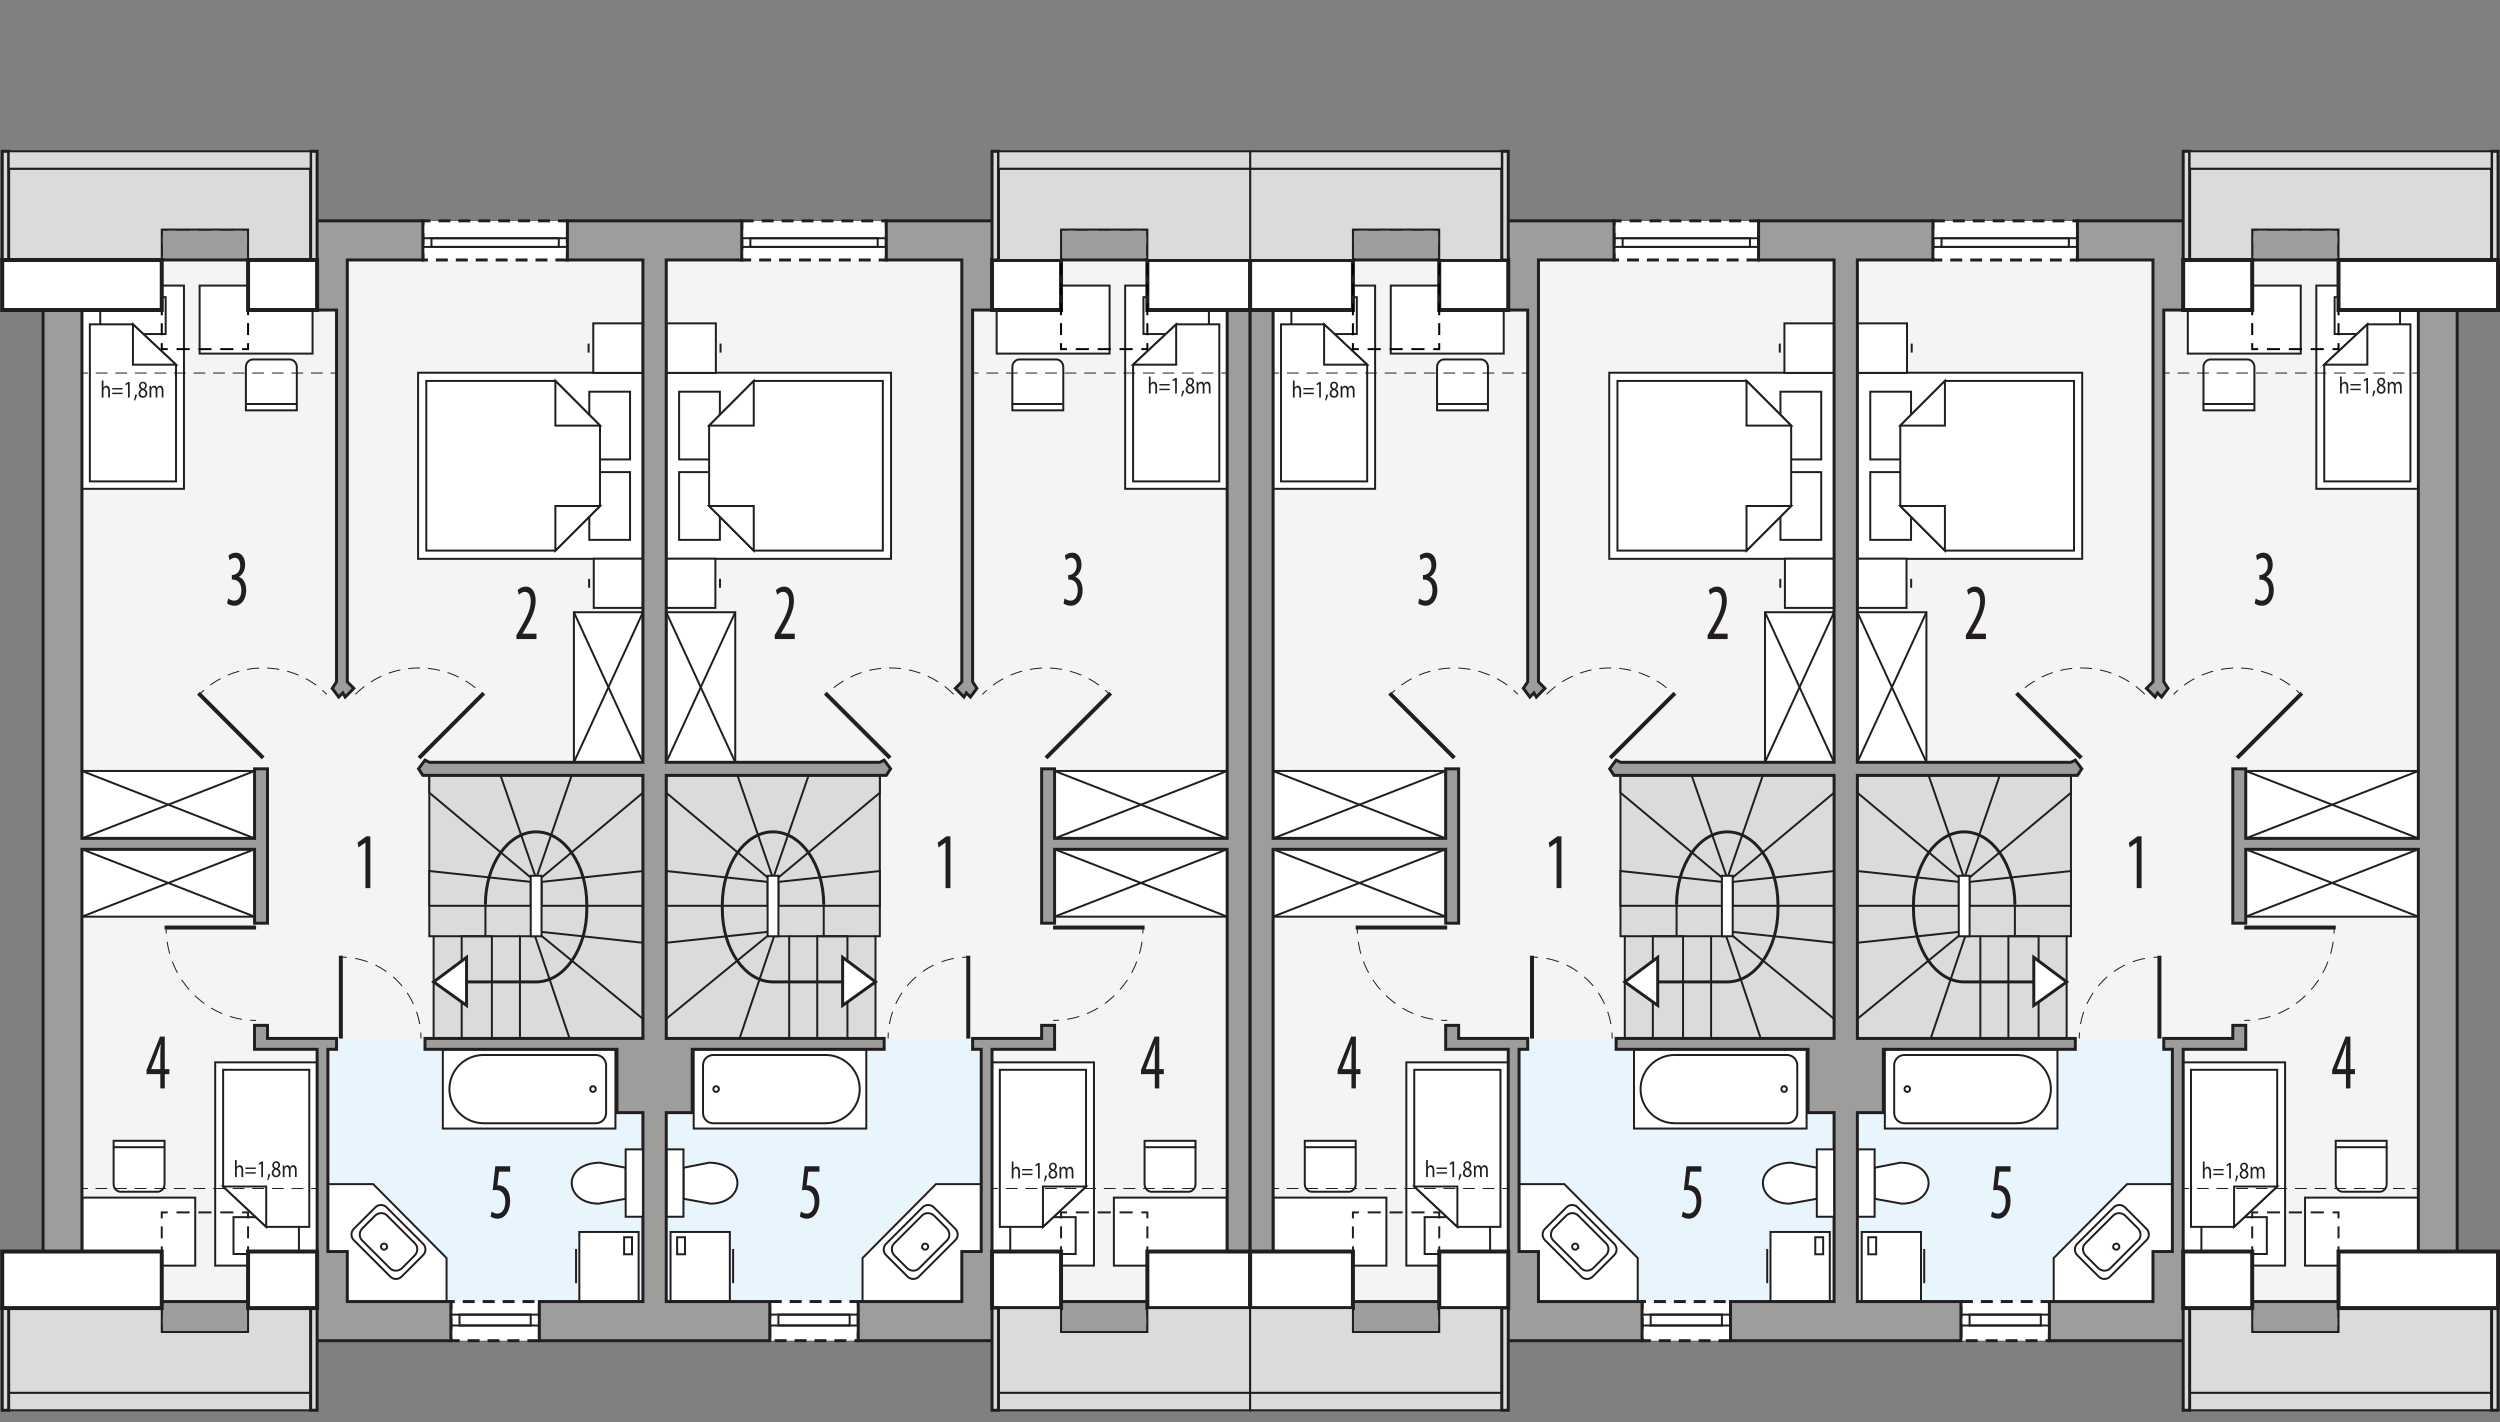 <?xml version="1.0" encoding="UTF-8"?><svg id="a" xmlns="http://www.w3.org/2000/svg" viewBox="0 0 627.33 356.86"><rect x="0" y="0" width="627.33" height="356.86" fill="#808080" stroke="none"/><polygon points="313.7 55.42 10.82 55.42 10.82 328.24 19.48 328.24 19.48 336.42 77.95 336.42 250.55 336.42 309.03 336.42 309.03 328.24 313.7 328.24 313.7 55.42" style="fill:#f4f4f4; fill-rule:evenodd; stroke:#221e20; stroke-miterlimit:22.93; stroke-width:.25px;"/><rect x="167.17" y="260.58" width="79.05" height="66.02" style="fill:#e8f5fc; stroke-width:0px;"/><rect x="186.13" y="55.42" width="36.27" height="9.82" style="fill:#fff; stroke:#221e20; stroke-dasharray:0 0 3 2; stroke-miterlimit:10; stroke-width:.75px;"/><rect x="193.16" y="326.6" width="22.2" height="9.82" style="fill:#fff; stroke:#221e20; stroke-dasharray:0 0 3 2; stroke-miterlimit:10; stroke-width:.75px;"/><polygon points="167.18 93.53 167.18 113.71 167.18 120.05 167.18 140.23 223.59 140.23 223.59 120.05 223.59 113.71 223.59 93.53 167.18 93.53" style="fill:#fff; fill-rule:evenodd; stroke:#221e20; stroke-miterlimit:22.93; stroke-width:.5px;"/><rect x="170.41" y="118.47" width="10.23" height="17" style="fill:#fff; stroke:#221e20; stroke-miterlimit:22.93; stroke-width:.5px;"/><rect x="170.41" y="98.29" width="10.23" height="17" style="fill:#fff; stroke:#221e20; stroke-miterlimit:22.93; stroke-width:.5px;"/><polygon points="189.14 138.17 177.94 126.97 177.94 115.77 177.94 115.77 177.94 106.79 189.14 95.59 221.53 95.59 221.53 115.77 221.53 117.99 221.53 138.17 189.14 138.17" style="fill:#fff; fill-rule:evenodd; stroke:#221e20; stroke-miterlimit:22.93; stroke-width:.5px;"/><polygon points="189.14 138.17 189.14 126.97 177.94 126.97 189.14 138.17" style="fill:#fff; fill-rule:evenodd; stroke:#221e20; stroke-miterlimit:22.93; stroke-width:.5px;"/><polygon points="189.14 95.58 189.14 106.79 177.94 106.79 189.14 95.58" style="fill:#fff; fill-rule:evenodd; stroke:#221e20; stroke-miterlimit:22.93; stroke-width:.5px;"/><rect x="167.2" y="81.14" width="12.43" height="12.43" style="fill:#fff; stroke:#221e20; stroke-miterlimit:22.93; stroke-width:.5px;"/><line x1="180.81" y1="88.48" x2="180.81" y2="86.22" style="fill:#fff; stroke:#221e20; stroke-miterlimit:22.93; stroke-width:.5px;"/><rect x="167.17" y="140.2" width="12.34" height="12.34" style="fill:#fff; stroke:#221e20; stroke-miterlimit:22.93; stroke-width:.5px;"/><line x1="180.67" y1="147.49" x2="180.67" y2="145.25" style="fill:#fff; stroke:#221e20; stroke-miterlimit:22.93; stroke-width:.5px;"/><rect x="264.63" y="193.46" width="43.31" height="16.92" style="fill:#fff; stroke:#221e20; stroke-miterlimit:22.93; stroke-width:.5px;"/><line x1="264.63" y1="193.46" x2="307.94" y2="210.38" style="fill:#fff; stroke:#221e20; stroke-miterlimit:22.93; stroke-width:.5px;"/><line x1="307.94" y1="193.46" x2="264.63" y2="210.38" style="fill:#fff; stroke:#221e20; stroke-miterlimit:22.93; stroke-width:.5px;"/><rect x="264.63" y="213.11" width="43.31" height="16.91" style="fill:#fff; stroke:#221e20; stroke-miterlimit:22.93; stroke-width:.5px;"/><line x1="264.63" y1="213.11" x2="307.94" y2="230.02" style="fill:#fff; stroke:#221e20; stroke-miterlimit:22.93; stroke-width:.5px;"/><line x1="307.94" y1="213.11" x2="264.63" y2="230.02" style="fill:#fff; stroke:#221e20; stroke-miterlimit:22.93; stroke-width:.5px;"/><rect x="186.12" y="59.78" width="36.27" height="2.18" style="fill:none; stroke:#221e20; stroke-miterlimit:22.93; stroke-width:.5px;"/><rect x="188.29" y="59.78" width="31.95" height="2.18" style="fill:none; stroke:#221e20; stroke-miterlimit:22.93; stroke-width:.5px;"/><rect x="193.16" y="329.88" width="22.2" height="2.73" style="fill:none; stroke:#221e20; stroke-miterlimit:22.93; stroke-width:.5px;"/><rect x="195.33" y="329.88" width="17.87" height="2.73" style="fill:none; stroke:#221e20; stroke-miterlimit:22.93; stroke-width:.5px;"/><polygon points="220.78 194.56 167.17 194.56 167.17 227.3 167.17 234.93 167.17 260.58 219.69 260.58 219.69 234.93 220.78 234.93 220.78 194.56" style="fill:#dbdbdb; fill-rule:evenodd; stroke:#221e20; stroke-miterlimit:22.93; stroke-width:.5px;"/><polygon points="220.78 218.57 195.33 221.29 195.33 227.3 220.78 227.3 220.78 218.57" style="fill:#dbdbdb; fill-rule:evenodd; stroke:#221e20; stroke-miterlimit:22.93; stroke-width:.5px;"/><polygon points="167.17 218.57 192.62 221.29 192.62 227.3 167.17 227.3 167.17 218.57" style="fill:#dbdbdb; fill-rule:evenodd; stroke:#221e20; stroke-miterlimit:22.93; stroke-width:.5px;"/><polygon points="220.78 198.92 220.78 194.56 202.91 194.56 194.25 219.66 195.33 220.2 220.78 198.92" style="fill:#dbdbdb; fill-rule:evenodd; stroke:#221e20; stroke-miterlimit:22.93; stroke-width:.5px;"/><polygon points="167.18 198.92 167.18 194.56 185.05 194.56 193.71 219.66 192.63 220.2 167.18 198.92" style="fill:#dbdbdb; fill-rule:evenodd; stroke:#221e20; stroke-miterlimit:22.93; stroke-width:.5px;"/><polygon points="192.62 233.84 167.17 236.57 167.17 255.67 193.16 234.39 192.62 233.84" style="fill:#dbdbdb; fill-rule:evenodd; stroke:#221e20; stroke-miterlimit:22.93; stroke-width:.5px;"/><polygon points="198.03 234.93 194.25 234.93 185.58 260.58 198.03 260.58 198.03 234.93" style="fill:#dbdbdb; fill-rule:evenodd; stroke:#221e20; stroke-miterlimit:22.93; stroke-width:.5px;"/><rect x="205.07" y="234.93" width="7.58" height="25.65" style="fill:#dbdbdb; stroke:#221e20; stroke-miterlimit:22.93; stroke-width:.5px;"/><rect x="192.62" y="219.76" width="2.71" height="15.18" style="fill:#fff; stroke:#221e20; stroke-miterlimit:22.93; stroke-width:.5px;"/><line x1="198.03" y1="234.93" x2="219.69" y2="234.93" style="fill:none; stroke:#221e20; stroke-miterlimit:22.93; stroke-width:.5px;"/><path d="M219.69,246.39h-25.72c-7.02,0-12.72-8.19-12.72-18.29v-1.07c0-10.1,5.7-18.29,12.72-18.29h0c7.03,0,12.73,8.19,12.73,18.29" style="fill:none; stroke:#221e20; stroke-miterlimit:22.93; stroke-width:.75px;"/><line x1="206.7" y1="227.03" x2="206.7" y2="234.93" style="fill:none; stroke:#221e20; stroke-miterlimit:22.93; stroke-width:.5px;"/><polygon points="219.69 246.39 211.44 252.3 211.44 240.23 219.69 246.39" style="fill:#fff; stroke:#221e20; stroke-miterlimit:22.93; stroke-width:.75px;"/><rect x="174.07" y="263.37" width="43.31" height="19.82" style="fill:#fff; stroke:#221e20; stroke-miterlimit:22.93; stroke-width:.5px;"/><path d="M207.18,281.86h-28.2c-1.41,0-2.57-1.15-2.57-2.57v-11.99c0-1.41,1.16-2.57,2.57-2.57h28.2c4.7,0,8.55,3.85,8.55,8.56h0c0,4.71-3.85,8.56-8.55,8.56Z" style="fill:#fff; fill-rule:evenodd; stroke:#221e20; stroke-miterlimit:22.93; stroke-width:.5px;"/><path d="M179.7,272.56c-.39,0-.7.32-.7.72s.31.73.7.73.7-.33.7-.73-.31-.72-.7-.72Z" style="fill:#fff; fill-rule:evenodd; stroke:#221e20; stroke-miterlimit:22.93; stroke-width:.5px;"/><path d="M177.92,291.76l-6.41,1.26v7.79l6.82,1.23c8.68-.1,9.36-10.13-.41-10.29Z" style="fill:#fff; fill-rule:evenodd; stroke:#221e20; stroke-miterlimit:22.93; stroke-width:.5px;"/><polygon points="246.22 297.14 234.85 297.14 216.44 315.69 216.44 327.15 246.22 327.15 246.22 297.14" style="fill:#fff; fill-rule:evenodd; stroke:#221e20; stroke-miterlimit:22.93; stroke-width:.5px;"/><path d="M222.34,314.95c-.78-.78-.78-2.05,0-2.83l9.16-9.16c.78-.78,2.05-.78,2.83,0l5.4,5.4c.78.78.78,2.05,0,2.83l-9.16,9.16c-.78.78-2.04.78-2.83,0l-5.4-5.4Z" style="fill:#fff; fill-rule:evenodd; stroke:#221e20; stroke-miterlimit:22.93; stroke-width:.5px;"/><path d="M224.48,315.08c-.87-.88-.93-2.24-.12-3.05l7.04-7.04c.81-.81,2.18-.76,3.05.12l3.08,3.08c.87.88.93,2.24.12,3.05l-7.04,7.04c-.81.81-2.18.76-3.05-.12l-3.08-3.08Z" style="fill:#fff; fill-rule:evenodd; stroke:#221e20; stroke-miterlimit:22.93; stroke-width:.5px;"/><path d="M231.6,313.37c-.3-.3-.3-.79,0-1.09s.79-.3,1.09,0c.3.3.3.79,0,1.09s-.79.3-1.1,0Z" style="fill:#fff; fill-rule:evenodd; stroke:#221e20; stroke-miterlimit:22.93; stroke-width:.5px;"/><rect x="168.26" y="309.14" width="14.88" height="17.46" style="fill:#fff; stroke:#221e20; stroke-miterlimit:22.93; stroke-width:.5px;"/><rect x="169.91" y="310.46" width="1.98" height="4.28" style="fill:#fff; stroke:#221e20; stroke-miterlimit:22.93; stroke-width:.5px;"/><line x1="183.96" y1="313.42" x2="183.96" y2="321.99" style="fill:#fff; stroke:#221e20; stroke-miterlimit:22.93; stroke-width:.5px;"/><rect x="248.91" y="266.58" width="25.6" height="51" style="fill:#fff; stroke:#221e20; stroke-miterlimit:22.93; stroke-width:.5px;"/><rect x="253.5" y="305.42" width="16.42" height="9.25" style="fill:#fff; stroke:#221e20; stroke-miterlimit:22.93; stroke-width:.5px;"/><polygon points="272.52 297.73 261.71 307.86 250.89 307.86 250.89 268.44 272.52 268.44 272.52 297.73" style="fill:#fff; fill-rule:evenodd; stroke:#221e20; stroke-miterlimit:22.93; stroke-width:.5px;"/><polygon points="272.53 297.73 261.71 297.73 261.71 307.86 272.53 297.73" style="fill:#fff; fill-rule:evenodd; stroke:#221e20; stroke-miterlimit:22.93; stroke-width:.5px;"/><rect x="282.34" y="71.66" width="25.6" height="51" style="fill:#fff; stroke:#221e20; stroke-miterlimit:22.93; stroke-width:.5px;"/><rect x="286.93" y="74.57" width="16.42" height="9.25" style="fill:#fff; stroke:#221e20; stroke-miterlimit:22.93; stroke-width:.5px;"/><polygon points="284.33 91.51 295.14 81.39 305.96 81.39 305.96 120.8 284.33 120.8 284.33 91.51" style="fill:#fff; fill-rule:evenodd; stroke:#221e20; stroke-miterlimit:22.93; stroke-width:.5px;"/><polygon points="284.32 91.51 295.14 91.51 295.14 81.39 284.32 91.51" style="fill:#fff; fill-rule:evenodd; stroke:#221e20; stroke-miterlimit:22.93; stroke-width:.5px;"/><path d="M255.8,90.2h9.24c.97,0,1.77.86,1.77,1.91v10.86h-12.78v-10.86c0-1.05.8-1.91,1.77-1.91Z" style="fill:#fff; fill-rule:evenodd; stroke:#221e20; stroke-miterlimit:22.93; stroke-width:.5px;"/><line x1="253.86" y1="101.38" x2="266.64" y2="101.38" style="fill:#fff; stroke:#221e20; stroke-miterlimit:22.93; stroke-width:.5px;"/><rect x="250.09" y="71.66" width="28.34" height="17.07" style="fill:#fff; stroke:#221e20; stroke-miterlimit:22.93; stroke-width:.5px;"/><path d="M298.22,299.05h-9.24c-.97,0-1.77-.86-1.77-1.92v-10.86h12.78v10.86c0,1.05-.8,1.92-1.77,1.92Z" style="fill:#fff; fill-rule:evenodd; stroke:#221e20; stroke-miterlimit:22.93; stroke-width:.5px;"/><line x1="300.16" y1="287.87" x2="287.37" y2="287.87" style="fill:#fff; stroke:#221e20; stroke-miterlimit:22.93; stroke-width:.5px;"/><rect x="279.51" y="300.52" width="28.34" height="17.07" style="fill:#fff; stroke:#221e20; stroke-miterlimit:22.93; stroke-width:.5px;"/><line x1="262.47" y1="190.19" x2="278.71" y2="173.95" style="fill:none; stroke:#221e20; stroke-miterlimit:22.93;"/><path d="M246.51,174.22c.36-.36.72-.7,1.1-1.03" style="fill:none; stroke:#221e20; stroke-miterlimit:22.93; stroke-width:.25px;"/><path d="M249.19,171.92c8.16-5.95,19.42-5.74,27.38.62" style="fill:none; stroke:#221e20; stroke-dasharray:0 0 3.04 2.03; stroke-miterlimit:22.93; stroke-width:.25px;"/><path d="M277.34,173.2c.37.33.74.67,1.09,1.03" style="fill:none; stroke:#221e20; stroke-miterlimit:22.93; stroke-width:.25px;"/><line x1="242.97" y1="260.61" x2="242.97" y2="239.82" style="fill:none; stroke:#221e20; stroke-miterlimit:22.93;"/><path d="M222.85,260.6c0-.5.02-1,.05-1.5" style="fill:none; stroke:#221e20; stroke-miterlimit:22.93; stroke-width:.25px;"/><path d="M223.17,256.98c1.54-8.72,8.52-15.52,17.24-16.65" style="fill:none; stroke:#221e20; stroke-dasharray:0 0 3.2 2.14; stroke-miterlimit:22.93; stroke-width:.25px;"/><path d="M241.47,240.22c.49-.04,1-.06,1.5-.06" style="fill:none; stroke:#221e20; stroke-miterlimit:22.93; stroke-width:.25px;"/><line x1="223.35" y1="190.19" x2="207.11" y2="173.95" style="fill:none; stroke:#221e20; stroke-miterlimit:22.93;"/><path d="M239.31,174.22c-8.82-8.81-23.11-8.81-31.93,0" style="fill:none; fill-rule:evenodd; stroke:#221e20; stroke-dasharray:0 0 3 2; stroke-miterlimit:22.93; stroke-width:.25px;"/><line x1="264.25" y1="232.75" x2="287.21" y2="232.75" style="fill:none; stroke:#221e20; stroke-miterlimit:22.93;"/><path d="M264.26,256.06c.5,0,1-.02,1.5-.05" style="fill:none; stroke:#221e20; stroke-miterlimit:22.93; stroke-width:.25px;"/><path d="M267.81,255.77c9.99-1.63,17.8-10.02,18.89-20.49" style="fill:none; stroke:#221e20; stroke-dasharray:0 0 3.1 2.06; stroke-miterlimit:22.93; stroke-width:.25px;"/><path d="M286.78,234.25c.03-.5.05-1,.05-1.5" style="fill:none; stroke:#221e20; stroke-miterlimit:22.93; stroke-width:.25px;"/><line x1="244.06" y1="93.61" x2="245.56" y2="93.61" style="fill:none; stroke:#221e20; stroke-miterlimit:22.93; stroke-width:.25px;"/><line x1="247.52" y1="93.61" x2="305.46" y2="93.61" style="fill:none; stroke:#221e20; stroke-dasharray:0 0 2.95 1.96; stroke-miterlimit:22.93; stroke-width:.25px;"/><line x1="306.44" y1="93.61" x2="307.94" y2="93.61" style="fill:none; stroke:#221e20; stroke-miterlimit:22.93; stroke-width:.25px;"/><line x1="248.93" y1="298.23" x2="250.43" y2="298.23" style="fill:none; stroke:#221e20; stroke-miterlimit:22.93; stroke-width:.25px;"/><line x1="252.39" y1="298.23" x2="305.46" y2="298.23" style="fill:none; stroke:#221e20; stroke-dasharray:0 0 2.95 1.97; stroke-miterlimit:22.93; stroke-width:.25px;"/><line x1="306.44" y1="298.23" x2="307.94" y2="298.23" style="fill:none; stroke:#221e20; stroke-miterlimit:22.93; stroke-width:.25px;"/><path d="M288.28,94.49h.44v1.81h.01c.07-.15.18-.28.32-.37.13-.09.29-.15.45-.15.33,0,.85.24.85,1.24v1.73h-.44v-1.67c0-.47-.15-.86-.56-.86-.29,0-.51.24-.59.53-.02.07-.03.15-.03.25v1.75h-.44v-4.26Z" style="fill:#221e20; stroke-width:0px;"/><path d="M290.91,96.73v-.36h2.6v.36h-2.6ZM290.91,97.9v-.36h2.6v.36h-2.6Z" style="fill:#221e20; stroke-width:0px;"/><path d="M294.89,95.34h-.01l-.57.37-.09-.4.71-.46h.38v3.9h-.43v-3.41Z" style="fill:#221e20; stroke-width:0px;"/><path d="M296.37,99.49c.11-.35.25-1,.3-1.43l.49-.06c-.12.51-.34,1.17-.48,1.46l-.32.04Z" style="fill:#221e20; stroke-width:0px;"/><path d="M297.51,97.76c0-.49.25-.84.65-1.04v-.02c-.37-.2-.52-.54-.52-.88,0-.62.44-1.04,1.01-1.04.63,0,.95.47.95.96,0,.33-.14.68-.54.91v.02c.41.19.66.53.66,1.01,0,.68-.49,1.13-1.11,1.13-.69,0-1.1-.49-1.1-1.06ZM299.27,97.73c0-.47-.28-.7-.72-.85-.38.13-.59.43-.59.8-.02.4.24.74.65.74s.65-.29.65-.7ZM298.06,95.78c0,.39.25.6.62.72.28-.11.5-.35.5-.71,0-.31-.16-.64-.55-.64-.37,0-.57.29-.57.62Z" style="fill:#221e20; stroke-width:0px;"/><path d="M300.27,96.63c0-.3,0-.55-.02-.79h.39l.02.47h.02c.14-.28.36-.53.77-.53.33,0,.58.24.69.58h.01c.08-.16.17-.29.27-.38.15-.13.31-.2.54-.2.32,0,.8.25.8,1.26v1.71h-.43v-1.64c0-.56-.17-.89-.53-.89-.25,0-.45.22-.52.48-.02.07-.04.17-.04.26v1.79h-.43v-1.74c0-.46-.17-.8-.51-.8-.28,0-.48.26-.55.53-.03.08-.04.17-.04.26v1.75h-.43v-2.12Z" style="fill:#221e20; stroke-width:0px;"/><path d="M253.87,291.46h.44v1.81h.01c.07-.15.18-.28.32-.37.13-.09.29-.15.45-.15.33,0,.85.24.85,1.24v1.73h-.44v-1.67c0-.47-.15-.86-.56-.86-.29,0-.51.24-.59.53-.02.07-.03.15-.03.25v1.75h-.44v-4.26Z" style="fill:#221e20; stroke-width:0px;"/><path d="M256.49,293.7v-.36h2.6v.36h-2.6ZM256.49,294.87v-.36h2.6v.36h-2.6Z" style="fill:#221e20; stroke-width:0px;"/><path d="M260.48,292.31h-.01l-.57.37-.09-.4.71-.46h.38v3.9h-.43v-3.41Z" style="fill:#221e20; stroke-width:0px;"/><path d="M261.95,296.45c.11-.35.25-1,.3-1.43l.49-.06c-.12.51-.34,1.18-.48,1.46l-.32.04Z" style="fill:#221e20; stroke-width:0px;"/><path d="M263.1,294.73c0-.49.25-.84.65-1.04v-.02c-.37-.2-.52-.54-.52-.88,0-.62.44-1.04,1.01-1.04.63,0,.95.47.95.96,0,.33-.14.68-.54.91v.02c.41.19.66.53.66,1.01,0,.68-.49,1.13-1.11,1.13-.69,0-1.1-.49-1.1-1.06ZM264.86,294.7c0-.47-.28-.7-.72-.85-.38.13-.59.43-.59.8-.02.4.24.74.65.74s.65-.29.65-.7ZM263.64,292.75c0,.39.25.6.62.72.28-.11.5-.35.5-.71,0-.31-.16-.64-.55-.64-.37,0-.57.29-.57.62Z" style="fill:#221e20; stroke-width:0px;"/><path d="M265.86,293.6c0-.3,0-.55-.02-.79h.39l.02.47h.02c.14-.28.36-.53.77-.53.33,0,.58.24.69.58h.01c.08-.16.17-.29.27-.38.15-.13.31-.2.54-.2.32,0,.8.25.8,1.26v1.71h-.43v-1.64c0-.56-.17-.89-.53-.89-.25,0-.45.22-.52.48-.02.07-.04.17-.04.26v1.79h-.43v-1.74c0-.46-.17-.8-.51-.8-.28,0-.48.26-.55.53-.03.08-.04.17-.04.26v1.75h-.43v-2.12Z" style="fill:#221e20; stroke-width:0px;"/><rect x="167.18" y="153.63" width="17.32" height="37.65" style="fill:#fff; stroke:#221e20; stroke-miterlimit:22.93; stroke-width:.5px;"/><line x1="167.18" y1="153.63" x2="184.5" y2="191.28" style="fill:#fff; stroke:#221e20; stroke-miterlimit:22.93; stroke-width:.5px;"/><line x1="184.5" y1="153.63" x2="167.18" y2="191.28" style="fill:#fff; stroke:#221e20; stroke-miterlimit:22.93; stroke-width:.5px;"/><polygon points="313.7 55.42 313.7 55.42 313.7 55.42 222.4 55.42 222.4 65.24 241.35 65.24 241.35 77.79 241.35 171.09 239.73 172.73 241.89 174.91 242.48 173.87 243.51 174.91 245.14 172.73 244.06 171.09 244.06 77.79 248.93 77.79 248.93 65.24 307.94 65.24 307.94 210.38 264.63 210.38 264.63 192.92 261.38 192.92 261.38 231.66 264.63 231.66 264.63 213.11 307.94 213.11 307.94 326.6 250.55 326.6 250.55 314.05 248.93 314.05 248.93 263.31 264.63 263.31 264.63 260.58 264.63 257.3 261.38 257.3 261.38 260.58 244.06 260.58 244.06 263.31 246.22 263.31 246.22 314.05 241.35 314.05 241.35 326.6 215.36 326.6 215.36 336.42 313.7 336.42 313.7 55.42" style="fill:#9d9d9c; stroke:#221e20; stroke-miterlimit:10; stroke-width:.75px;"/><rect x="167.17" y="288.41" width="4.33" height="16.91" style="fill:#fff; stroke:#221e20; stroke-miterlimit:22.93; stroke-width:.5px;"/><rect x="287.91" y="314.05" width="25.79" height="14.19" style="fill:#fff; stroke:#221e20; stroke-miterlimit:22.93;"/><rect x="248.93" y="314.05" width="17.32" height="14.19" style="fill:#fff; stroke:#221e20; stroke-miterlimit:22.93;"/><rect x="248.93" y="65.24" width="17.32" height="12.55" style="fill:#fff; stroke:#221e20; stroke-miterlimit:22.93;"/><rect x="287.91" y="65.24" width="25.79" height="12.55" style="fill:#fff; stroke:#221e20; stroke-miterlimit:22.93;"/><path d="M194.41,160.36v-1l.88-1.5c1.23-2.14,2.71-4.58,2.71-7.02,0-1.44-.51-2.32-1.49-2.32-.75,0-1.23.5-1.5.72l-.3-1.16c.37-.38,1.09-.88,2.03-.88,1.73,0,2.48,1.6,2.48,3.56,0,2.44-1.28,4.8-2.56,7l-.7,1.2v.04h3.47v1.36h-5.01Z" style="fill:#221e20; stroke-width:0px;"/><path d="M267.15,150.18c.32.24.88.54,1.5.54,1.07,0,1.79-.98,1.79-2.6,0-1.7-.85-2.68-2.1-2.68h-.29v-1.16h.24c.74-.02,1.87-.72,1.87-2.32,0-1.3-.56-2-1.38-2-.51,0-.96.32-1.3.62l-.27-1.16c.38-.38,1.09-.74,1.87-.74,1.47,0,2.3,1.32,2.3,3,0,1.3-.54,2.44-1.55,3.04v.04c.93.32,1.83,1.36,1.83,3.4s-1.09,3.84-2.98,3.84c-.67,0-1.41-.24-1.82-.6l.27-1.22Z" style="fill:#221e20; stroke-width:0px;"/><path d="M237.28,211.42h-.03l-1.73,1.24-.24-1.2,2.19-1.6h1.02v13h-1.22v-11.44Z" style="fill:#221e20; stroke-width:0px;"/><path d="M289.78,273.12v-3.58h-3.46v-1.04l3.38-8.38h1.2v8.16h1.14v1.26h-1.14v3.58h-1.12ZM289.78,268.28v-3.68c0-.9.05-1.7.1-2.56h-.06c-.35,1.04-.58,1.66-.88,2.46l-1.44,3.74v.04h2.29Z" style="fill:#221e20; stroke-width:0px;"/><path d="M205.62,294.01h-2.8l-.43,3.46c.13-.04.24-.04.38-.04.56,0,1.42.3,1.99.98.54.68.86,1.64.86,2.96,0,2.58-1.3,4.44-3.15,4.44-.62,0-1.34-.22-1.76-.56l.27-1.24c.32.24.88.52,1.46.52,1.06,0,1.97-1.02,1.97-3s-1.01-2.92-2.35-2.92c-.38,0-.62.02-.82.06l.66-6.02h3.73v1.36Z" style="fill:#221e20; stroke-width:0px;"/><rect x="82.28" y="260.58" width="79.05" height="66.02" style="fill:#e8f5fc; stroke-width:0px;"/><rect x="106.11" y="55.42" width="36.27" height="9.82" transform="translate(248.49 120.65) rotate(-180)" style="fill:#fff; stroke:#221e20; stroke-dasharray:0 0 3 2; stroke-miterlimit:10; stroke-width:.75px;"/><rect x="113.14" y="326.6" width="22.2" height="9.82" transform="translate(248.48 663.03) rotate(-180)" style="fill:#fff; stroke:#221e20; stroke-dasharray:0 0 3 2; stroke-miterlimit:10; stroke-width:.75px;"/><polygon points="161.33 93.53 161.33 113.71 161.33 120.05 161.33 140.23 104.91 140.23 104.91 120.05 104.91 113.71 104.91 93.53 161.33 93.53" style="fill:#fff; fill-rule:evenodd; stroke:#221e20; stroke-miterlimit:22.93; stroke-width:.5px;"/><rect x="147.87" y="118.47" width="10.23" height="17" style="fill:#fff; stroke:#221e20; stroke-miterlimit:22.93; stroke-width:.5px;"/><rect x="147.87" y="98.29" width="10.23" height="17" style="fill:#fff; stroke:#221e20; stroke-miterlimit:22.93; stroke-width:.5px;"/><polygon points="139.36 138.17 150.56 126.97 150.56 115.77 150.56 115.77 150.56 106.79 139.36 95.59 106.97 95.59 106.97 115.77 106.97 117.99 106.97 138.17 139.36 138.17" style="fill:#fff; fill-rule:evenodd; stroke:#221e20; stroke-miterlimit:22.93; stroke-width:.5px;"/><polygon points="139.36 138.17 139.36 126.97 150.56 126.97 139.36 138.17" style="fill:#fff; fill-rule:evenodd; stroke:#221e20; stroke-miterlimit:22.93; stroke-width:.5px;"/><polygon points="139.36 95.58 139.36 106.79 150.56 106.79 139.36 95.58" style="fill:#fff; fill-rule:evenodd; stroke:#221e20; stroke-miterlimit:22.93; stroke-width:.5px;"/><rect x="148.87" y="81.14" width="12.43" height="12.43" style="fill:#fff; stroke:#221e20; stroke-miterlimit:22.93; stroke-width:.5px;"/><line x1="147.7" y1="88.48" x2="147.7" y2="86.22" style="fill:#fff; stroke:#221e20; stroke-miterlimit:22.93; stroke-width:.5px;"/><rect x="148.99" y="140.2" width="12.34" height="12.34" style="fill:#fff; stroke:#221e20; stroke-miterlimit:22.93; stroke-width:.5px;"/><line x1="147.83" y1="147.49" x2="147.83" y2="145.25" style="fill:#fff; stroke:#221e20; stroke-miterlimit:22.93; stroke-width:.5px;"/><rect x="20.56" y="193.46" width="43.31" height="16.92" style="fill:#fff; stroke:#221e20; stroke-miterlimit:22.93; stroke-width:.5px;"/><line x1="63.87" y1="193.46" x2="20.56" y2="210.38" style="fill:#fff; stroke:#221e20; stroke-miterlimit:22.93; stroke-width:.5px;"/><line x1="20.56" y1="193.46" x2="63.87" y2="210.38" style="fill:#fff; stroke:#221e20; stroke-miterlimit:22.93; stroke-width:.5px;"/><rect x="20.56" y="213.11" width="43.31" height="16.91" style="fill:#fff; stroke:#221e20; stroke-miterlimit:22.93; stroke-width:.5px;"/><line x1="63.87" y1="213.11" x2="20.56" y2="230.02" style="fill:#fff; stroke:#221e20; stroke-miterlimit:22.93; stroke-width:.5px;"/><line x1="20.56" y1="213.11" x2="63.87" y2="230.02" style="fill:#fff; stroke:#221e20; stroke-miterlimit:22.93; stroke-width:.5px;"/><rect x="106.11" y="59.78" width="36.27" height="2.18" style="fill:none; stroke:#221e20; stroke-miterlimit:22.93; stroke-width:.5px;"/><rect x="108.27" y="59.78" width="31.95" height="2.18" style="fill:none; stroke:#221e20; stroke-miterlimit:22.93; stroke-width:.5px;"/><rect x="113.14" y="329.88" width="22.2" height="2.73" style="fill:none; stroke:#221e20; stroke-miterlimit:22.93; stroke-width:.5px;"/><rect x="115.31" y="329.88" width="17.87" height="2.73" style="fill:none; stroke:#221e20; stroke-miterlimit:22.93; stroke-width:.5px;"/><polygon points="107.73 194.56 161.33 194.56 161.33 227.3 161.33 234.93 161.33 260.58 108.81 260.58 108.81 234.93 107.73 234.93 107.73 194.56" style="fill:#dbdbdb; fill-rule:evenodd; stroke:#221e20; stroke-miterlimit:22.93; stroke-width:.5px;"/><polygon points="107.73 218.57 133.18 221.29 133.18 227.3 107.73 227.3 107.73 218.57" style="fill:#dbdbdb; fill-rule:evenodd; stroke:#221e20; stroke-miterlimit:22.93; stroke-width:.5px;"/><polygon points="161.33 218.57 135.89 221.29 135.89 227.3 161.33 227.3 161.33 218.57" style="fill:#dbdbdb; fill-rule:evenodd; stroke:#221e20; stroke-miterlimit:22.93; stroke-width:.5px;"/><polygon points="107.73 198.92 107.73 194.56 125.6 194.56 134.26 219.66 133.18 220.2 107.73 198.92" style="fill:#dbdbdb; fill-rule:evenodd; stroke:#221e20; stroke-miterlimit:22.93; stroke-width:.5px;"/><polygon points="161.33 198.92 161.33 194.56 143.46 194.56 134.8 219.66 135.88 220.2 161.33 198.92" style="fill:#dbdbdb; fill-rule:evenodd; stroke:#221e20; stroke-miterlimit:22.93; stroke-width:.5px;"/><polygon points="135.89 233.84 161.33 236.57 161.33 255.67 135.34 234.39 135.89 233.84" style="fill:#dbdbdb; fill-rule:evenodd; stroke:#221e20; stroke-miterlimit:22.93; stroke-width:.5px;"/><polygon points="130.47 234.93 134.26 234.93 142.92 260.58 130.47 260.58 130.47 234.93" style="fill:#dbdbdb; fill-rule:evenodd; stroke:#221e20; stroke-miterlimit:22.93; stroke-width:.5px;"/><rect x="115.85" y="234.93" width="7.58" height="25.65" style="fill:#dbdbdb; stroke:#221e20; stroke-miterlimit:22.93; stroke-width:.5px;"/><rect x="133.18" y="219.76" width="2.71" height="15.18" style="fill:#fff; stroke:#221e20; stroke-miterlimit:22.93; stroke-width:.5px;"/><line x1="130.47" y1="234.93" x2="108.81" y2="234.93" style="fill:none; stroke:#221e20; stroke-miterlimit:22.93; stroke-width:.5px;"/><path d="M108.81,246.39h25.72c7.02,0,12.72-8.19,12.72-18.29v-1.07c0-10.1-5.7-18.29-12.72-18.29h0c-7.03,0-12.73,8.19-12.73,18.29" style="fill:none; stroke:#221e20; stroke-miterlimit:22.93; stroke-width:.75px;"/><line x1="121.81" y1="227.03" x2="121.81" y2="234.93" style="fill:none; stroke:#221e20; stroke-miterlimit:22.93; stroke-width:.5px;"/><polygon points="108.81 246.39 117.07 252.3 117.07 240.23 108.81 246.39" style="fill:#fff; stroke:#221e20; stroke-miterlimit:22.93; stroke-width:.75px;"/><rect x="111.12" y="263.37" width="43.31" height="19.82" style="fill:#fff; stroke:#221e20; stroke-miterlimit:22.93; stroke-width:.5px;"/><path d="M121.32,281.86h28.2c1.41,0,2.57-1.15,2.57-2.57v-11.99c0-1.41-1.16-2.57-2.57-2.57h-28.2c-4.7,0-8.55,3.85-8.55,8.56h0c0,4.71,3.85,8.56,8.55,8.56Z" style="fill:#fff; fill-rule:evenodd; stroke:#221e20; stroke-miterlimit:22.93; stroke-width:.5px;"/><path d="M148.8,272.56c.39,0,.7.32.7.72s-.31.72-.7.72-.7-.33-.7-.73c0-.4.31-.72.7-.72Z" style="fill:#fff; fill-rule:evenodd; stroke:#221e20; stroke-miterlimit:22.93; stroke-width:.5px;"/><path d="M150.59,291.76l6.41,1.26v7.79s-6.82,1.23-6.82,1.23c-8.68-.1-9.36-10.13.41-10.29Z" style="fill:#fff; fill-rule:evenodd; stroke:#221e20; stroke-miterlimit:22.93; stroke-width:.5px;"/><polygon points="82.28 297.14 93.65 297.14 112.06 315.69 112.06 327.15 82.28 327.15 82.28 297.14" style="fill:#fff; fill-rule:evenodd; stroke:#221e20; stroke-miterlimit:22.93; stroke-width:.5px;"/><path d="M106.17,314.95c.78-.78.78-2.05,0-2.83l-9.16-9.16c-.78-.78-2.05-.78-2.83,0l-5.4,5.4c-.78.78-.78,2.05,0,2.83l9.16,9.16c.78.78,2.04.78,2.83,0l5.4-5.4Z" style="fill:#fff; fill-rule:evenodd; stroke:#221e20; stroke-miterlimit:22.93; stroke-width:.5px;"/><path d="M104.02,315.08c.87-.87.93-2.24.12-3.05l-7.04-7.04c-.81-.81-2.18-.76-3.05.12l-3.08,3.08c-.87.87-.93,2.24-.12,3.05l7.04,7.04c.81.81,2.18.76,3.05-.12l3.08-3.08Z" style="fill:#fff; fill-rule:evenodd; stroke:#221e20; stroke-miterlimit:22.93; stroke-width:.5px;"/><path d="M96.91,313.37c.3-.3.3-.79,0-1.09s-.79-.3-1.09,0c-.3.3-.3.79,0,1.09s.79.3,1.1,0Z" style="fill:#fff; fill-rule:evenodd; stroke:#221e20; stroke-miterlimit:22.93; stroke-width:.5px;"/><rect x="145.37" y="309.14" width="14.88" height="17.46" style="fill:#fff; stroke:#221e20; stroke-miterlimit:22.93; stroke-width:.5px;"/><rect x="156.61" y="310.46" width="1.98" height="4.28" style="fill:#fff; stroke:#221e20; stroke-miterlimit:22.93; stroke-width:.5px;"/><line x1="144.55" y1="313.42" x2="144.55" y2="321.99" style="fill:#fff; stroke:#221e20; stroke-miterlimit:22.93; stroke-width:.5px;"/><rect x="54" y="266.58" width="25.6" height="51" style="fill:#fff; stroke:#221e20; stroke-miterlimit:22.93; stroke-width:.5px;"/><rect x="58.59" y="305.42" width="16.42" height="9.25" style="fill:#fff; stroke:#221e20; stroke-miterlimit:22.93; stroke-width:.5px;"/><polygon points="55.99 297.73 66.8 307.86 77.61 307.86 77.61 268.44 55.99 268.44 55.99 297.73" style="fill:#fff; fill-rule:evenodd; stroke:#221e20; stroke-miterlimit:22.93; stroke-width:.5px;"/><polygon points="55.98 297.73 66.8 297.73 66.8 307.86 55.98 297.73" style="fill:#fff; fill-rule:evenodd; stroke:#221e20; stroke-miterlimit:22.93; stroke-width:.5px;"/><rect x="20.56" y="71.66" width="25.6" height="51" style="fill:#fff; stroke:#221e20; stroke-miterlimit:22.93; stroke-width:.5px;"/><rect x="25.15" y="74.57" width="16.42" height="9.25" style="fill:#fff; stroke:#221e20; stroke-miterlimit:22.93; stroke-width:.5px;"/><polygon points="44.17 91.51 33.36 81.39 22.55 81.39 22.55 120.8 44.17 120.8 44.17 91.51" style="fill:#fff; fill-rule:evenodd; stroke:#221e20; stroke-miterlimit:22.93; stroke-width:.5px;"/><polygon points="44.18 91.51 33.36 91.51 33.36 81.39 44.18 91.51" style="fill:#fff; fill-rule:evenodd; stroke:#221e20; stroke-miterlimit:22.93; stroke-width:.5px;"/><path d="M72.71,90.2h-9.24c-.97,0-1.77.86-1.77,1.91v10.86s12.78,0,12.78,0v-10.86c0-1.05-.8-1.91-1.77-1.91Z" style="fill:#fff; fill-rule:evenodd; stroke:#221e20; stroke-miterlimit:22.93; stroke-width:.5px;"/><line x1="74.65" y1="101.38" x2="61.87" y2="101.38" style="fill:#fff; stroke:#221e20; stroke-miterlimit:22.93; stroke-width:.5px;"/><rect x="50.09" y="71.66" width="28.34" height="17.07" style="fill:#fff; stroke:#221e20; stroke-miterlimit:22.93; stroke-width:.5px;"/><path d="M30.28,299.05h9.24c.97,0,1.77-.86,1.77-1.92v-10.86s-12.78,0-12.78,0v10.86c0,1.05.8,1.92,1.77,1.92Z" style="fill:#fff; fill-rule:evenodd; stroke:#221e20; stroke-miterlimit:22.93; stroke-width:.5px;"/><line x1="28.35" y1="287.87" x2="41.13" y2="287.87" style="fill:#fff; stroke:#221e20; stroke-miterlimit:22.93; stroke-width:.5px;"/><rect x="20.65" y="300.52" width="28.34" height="17.07" style="fill:#fff; stroke:#221e20; stroke-miterlimit:22.93; stroke-width:.5px;"/><line x1="66.04" y1="190.19" x2="49.8" y2="173.95" style="fill:none; stroke:#221e20; stroke-miterlimit:22.93;"/><path d="M82,174.22c-.36-.36-.72-.7-1.1-1.03" style="fill:none; stroke:#221e20; stroke-miterlimit:22.93; stroke-width:.25px;"/><path d="M79.32,171.92c-8.16-5.95-19.42-5.74-27.38.62" style="fill:none; stroke:#221e20; stroke-dasharray:0 0 3.04 2.03; stroke-miterlimit:22.93; stroke-width:.25px;"/><path d="M51.16,173.2c-.37.33-.74.67-1.09,1.03" style="fill:none; stroke:#221e20; stroke-miterlimit:22.93; stroke-width:.25px;"/><line x1="85.53" y1="260.61" x2="85.53" y2="239.82" style="fill:none; stroke:#221e20; stroke-miterlimit:22.93;"/><path d="M105.65,260.6c0-.5-.02-1-.05-1.5" style="fill:none; stroke:#221e20; stroke-miterlimit:22.93; stroke-width:.25px;"/><path d="M105.33,256.98c-1.54-8.72-8.52-15.52-17.24-16.65" style="fill:none; stroke:#221e20; stroke-dasharray:0 0 3.2 2.14; stroke-miterlimit:22.93; stroke-width:.25px;"/><path d="M87.03,240.22c-.5-.04-1-.06-1.5-.06" style="fill:none; stroke:#221e20; stroke-miterlimit:22.93; stroke-width:.25px;"/><line x1="105.15" y1="190.19" x2="121.39" y2="173.95" style="fill:none; stroke:#221e20; stroke-miterlimit:22.93;"/><path d="M89.19,174.22c8.82-8.81,23.11-8.81,31.93,0" style="fill:none; fill-rule:evenodd; stroke:#221e20; stroke-dasharray:0 0 3 2; stroke-miterlimit:22.93; stroke-width:.25px;"/><line x1="64.26" y1="232.75" x2="41.29" y2="232.75" style="fill:none; stroke:#221e20; stroke-miterlimit:22.93;"/><path d="M64.25,256.06c-.5,0-1-.02-1.5-.05" style="fill:none; stroke:#221e20; stroke-miterlimit:22.93; stroke-width:.25px;"/><path d="M60.7,255.77c-9.99-1.63-17.8-10.02-18.89-20.49" style="fill:none; stroke:#221e20; stroke-dasharray:0 0 3.1 2.06; stroke-miterlimit:22.93; stroke-width:.25px;"/><path d="M41.72,234.25c-.03-.5-.05-1-.05-1.5" style="fill:none; stroke:#221e20; stroke-miterlimit:22.93; stroke-width:.25px;"/><line x1="84.45" y1="93.61" x2="82.95" y2="93.61" style="fill:none; stroke:#221e20; stroke-miterlimit:22.93; stroke-width:.25px;"/><line x1="80.98" y1="93.61" x2="23.04" y2="93.61" style="fill:none; stroke:#221e20; stroke-dasharray:0 0 2.95 1.96; stroke-miterlimit:22.93; stroke-width:.25px;"/><line x1="22.06" y1="93.61" x2="20.56" y2="93.61" style="fill:none; stroke:#221e20; stroke-miterlimit:22.93; stroke-width:.25px;"/><line x1="79.58" y1="298.23" x2="78.08" y2="298.23" style="fill:none; stroke:#221e20; stroke-miterlimit:22.93; stroke-width:.25px;"/><line x1="76.11" y1="298.23" x2="23.04" y2="298.23" style="fill:none; stroke:#221e20; stroke-dasharray:0 0 2.95 1.97; stroke-miterlimit:22.93; stroke-width:.25px;"/><line x1="22.06" y1="298.23" x2="20.56" y2="298.23" style="fill:none; stroke:#221e20; stroke-miterlimit:22.93; stroke-width:.25px;"/><path d="M25.52,95.49h.44v1.81h.01c.07-.15.18-.28.32-.37.13-.09.29-.15.45-.15.33,0,.85.24.85,1.24v1.73h-.44v-1.67c0-.47-.15-.86-.56-.86-.29,0-.51.24-.59.53-.02.07-.03.15-.03.25v1.75h-.44v-4.26Z" style="fill:#221e20; stroke-width:0px;"/><path d="M28.15,97.73v-.36h2.6v.36h-2.6ZM28.15,98.9v-.36h2.6v.36h-2.6Z" style="fill:#221e20; stroke-width:0px;"/><path d="M32.13,96.34h-.01l-.57.37-.09-.4.71-.46h.38v3.9h-.43v-3.41Z" style="fill:#221e20; stroke-width:0px;"/><path d="M33.61,100.49c.11-.35.25-1,.3-1.43l.49-.06c-.12.51-.34,1.18-.48,1.46l-.32.04Z" style="fill:#221e20; stroke-width:0px;"/><path d="M34.75,98.76c0-.49.25-.84.65-1.04v-.02c-.37-.2-.52-.54-.52-.88,0-.62.44-1.04,1.01-1.04.63,0,.95.47.95.96,0,.33-.14.68-.54.91v.02c.41.19.66.53.66,1.01,0,.68-.49,1.13-1.11,1.13-.69,0-1.1-.49-1.1-1.06ZM36.52,98.73c0-.47-.28-.7-.72-.85-.38.13-.59.43-.59.8-.02.4.24.74.65.74s.65-.29.65-.7ZM35.3,96.78c0,.39.25.6.62.72.28-.11.5-.35.5-.71,0-.31-.16-.64-.55-.64-.37,0-.57.29-.57.62Z" style="fill:#221e20; stroke-width:0px;"/><path d="M37.52,97.63c0-.3,0-.55-.02-.79h.39l.02.47h.02c.14-.28.36-.53.77-.53.33,0,.58.24.69.58h.01c.08-.16.17-.29.27-.38.15-.13.31-.2.54-.2.32,0,.8.25.8,1.26v1.71h-.43v-1.64c0-.56-.17-.89-.53-.89-.25,0-.45.22-.52.48-.02.07-.04.17-.04.26v1.79h-.43v-1.74c0-.46-.17-.8-.51-.8-.28,0-.48.26-.55.53-.03.08-.04.17-.04.26v1.75h-.43v-2.12Z" style="fill:#221e20; stroke-width:0px;"/><path d="M58.96,291.1h.44v1.81h.01c.07-.15.18-.28.32-.37.13-.09.29-.15.45-.15.33,0,.85.24.85,1.24v1.73h-.44v-1.67c0-.47-.15-.86-.56-.86-.29,0-.51.24-.59.53-.02.07-.03.15-.03.25v1.75h-.44v-4.26Z" style="fill:#221e20; stroke-width:0px;"/><path d="M61.58,293.33v-.36h2.6v.36h-2.6ZM61.58,294.51v-.36h2.6v.36h-2.6Z" style="fill:#221e20; stroke-width:0px;"/><path d="M65.57,291.95h-.01l-.57.37-.09-.4.71-.46h.38v3.9h-.43v-3.41Z" style="fill:#221e20; stroke-width:0px;"/><path d="M67.04,296.09c.11-.35.25-1,.3-1.43l.49-.06c-.12.51-.34,1.18-.48,1.46l-.32.04Z" style="fill:#221e20; stroke-width:0px;"/><path d="M68.19,294.36c0-.49.25-.84.65-1.04v-.02c-.37-.2-.52-.54-.52-.88,0-.62.44-1.04,1.01-1.04.63,0,.95.47.95.96,0,.33-.14.68-.54.91v.02c.41.19.66.53.66,1.01,0,.68-.49,1.13-1.11,1.13-.69,0-1.1-.49-1.1-1.06ZM69.95,294.34c0-.47-.28-.7-.72-.85-.38.13-.59.43-.59.8-.02.4.24.74.65.74s.65-.29.65-.7ZM68.73,292.39c0,.39.25.6.62.72.28-.11.5-.35.5-.71,0-.31-.16-.64-.55-.64-.37,0-.57.29-.57.62Z" style="fill:#221e20; stroke-width:0px;"/><path d="M70.95,293.24c0-.3,0-.55-.02-.79h.39l.02.47h.02c.14-.28.36-.53.77-.53.33,0,.58.24.69.58h.01c.08-.16.17-.29.27-.38.15-.13.31-.2.54-.2.32,0,.8.25.8,1.26v1.71h-.43v-1.64c0-.56-.17-.89-.53-.89-.25,0-.45.22-.52.48-.02.07-.04.17-.04.26v1.79h-.43v-1.74c0-.46-.17-.8-.51-.8-.28,0-.48.26-.55.53-.03.08-.04.17-.04.26v1.75h-.43v-2.12Z" style="fill:#221e20; stroke-width:0px;"/><rect x="144.01" y="153.63" width="17.32" height="37.65" style="fill:#fff; stroke:#221e20; stroke-miterlimit:22.93; stroke-width:.5px;"/><line x1="161.33" y1="153.63" x2="144.01" y2="191.28" style="fill:#fff; stroke:#221e20; stroke-miterlimit:22.93; stroke-width:.5px;"/><line x1="144.01" y1="153.63" x2="161.33" y2="191.28" style="fill:#fff; stroke:#221e20; stroke-miterlimit:22.93; stroke-width:.5px;"/><polygon points="222.4 194.56 223.48 192.92 221.86 190.74 220.78 191.28 167.18 191.28 167.18 65.24 186.13 65.24 186.13 55.42 142.38 55.42 142.38 65.24 161.33 65.24 161.33 191.28 107.73 191.28 106.65 190.74 105.02 192.92 106.11 194.56 161.33 194.56 161.33 260.58 106.65 260.58 106.65 263.31 154.81 263.31 154.81 279.2 161.33 279.2 161.33 326.6 135.34 326.6 135.34 336.42 193.16 336.42 193.16 326.6 167.18 326.6 167.18 279.2 173.7 279.2 173.7 263.31 221.86 263.31 221.86 260.58 167.18 260.58 167.18 194.56 222.4 194.56" style="fill:#9d9d9c; stroke:#221e20; stroke-miterlimit:10; stroke-width:.75px;"/><polygon points="10.81 55.42 10.82 55.42 10.82 55.42 106.11 55.42 106.11 65.24 87.15 65.24 87.15 77.79 87.15 171.09 88.78 172.73 86.62 174.91 86.03 173.87 84.99 174.91 83.37 172.73 84.45 171.09 84.45 77.79 79.58 77.79 79.58 65.24 20.56 65.24 20.56 210.38 63.88 210.38 63.88 192.92 67.12 192.92 67.12 231.66 63.88 231.66 63.88 213.11 20.56 213.11 20.56 326.6 77.95 326.6 77.95 314.05 79.58 314.05 79.58 263.31 63.87 263.31 63.87 260.58 63.87 257.3 67.12 257.3 67.12 260.58 84.45 260.58 84.45 263.31 82.28 263.31 82.28 314.05 87.15 314.05 87.15 326.6 113.14 326.6 113.14 336.42 10.81 336.42 10.81 55.42" style="fill:#9d9d9c; stroke:#221e20; stroke-miterlimit:10; stroke-width:.75px;"/><rect x="157" y="288.41" width="4.33" height="16.91" style="fill:#fff; stroke:#221e20; stroke-miterlimit:22.93; stroke-width:.5px;"/><polyline points="62.25 86.11 62.25 87.61 60.75 87.61" style="fill:none; stroke:#000; stroke-miterlimit:22.93; stroke-width:.5px;"/><line x1="58.56" y1="87.61" x2="43.19" y2="87.61" style="fill:none; stroke:#000; stroke-dasharray:0 0 3.29 2.2; stroke-miterlimit:22.93; stroke-width:.5px;"/><polyline points="42.09 87.61 40.59 87.61 40.59 86.11" style="fill:none; stroke:#000; stroke-miterlimit:22.93; stroke-width:.5px;"/><line x1="40.59" y1="84.11" x2="40.59" y2="60.07" style="fill:none; stroke:#000; stroke-dasharray:0 0 3 2; stroke-miterlimit:22.93; stroke-width:.5px;"/><polyline points="40.59 59.07 40.59 57.57 42.09 57.57" style="fill:none; stroke:#000; stroke-miterlimit:22.93; stroke-width:.5px;"/><line x1="44.29" y1="57.57" x2="59.65" y2="57.57" style="fill:none; stroke:#000; stroke-dasharray:0 0 3.29 2.2; stroke-miterlimit:22.93; stroke-width:.5px;"/><polyline points="60.75 57.57 62.25 57.57 62.25 59.07" style="fill:none; stroke:#000; stroke-miterlimit:22.93; stroke-width:.5px;"/><line x1="62.25" y1="61.08" x2="62.25" y2="85.11" style="fill:none; stroke:#000; stroke-dasharray:0 0 3 2; stroke-miterlimit:22.93; stroke-width:.5px;"/><polygon points="77.95 42.32 77.95 65.24 62.25 65.24 62.25 57.6 40.59 57.6 40.59 65.24 2.19 65.24 2.19 42.32 77.95 42.32" style="fill:#dbdbdb; fill-rule:evenodd; stroke:#221e20; stroke-miterlimit:22.93; stroke-width:.5px;"/><rect x="77.95" y="37.96" width="1.62" height="27.28" style="fill:#dbdbdb; stroke:#221e20; stroke-miterlimit:22.93; stroke-width:.75px;"/><rect x=".56" y="37.96" width="1.62" height="27.28" style="fill:#dbdbdb; stroke:#221e20; stroke-miterlimit:22.93; stroke-width:.75px;"/><rect x="2.19" y="37.96" width="75.77" height="4.37" style="fill:#dbdbdb; stroke:#221e20; stroke-miterlimit:22.93; stroke-width:.5px;"/><polyline points="40.59 305.73 40.59 304.23 42.09 304.23" style="fill:none; stroke:#221e20; stroke-miterlimit:22.93; stroke-width:.5px;"/><line x1="44.29" y1="304.23" x2="59.65" y2="304.23" style="fill:none; stroke:#221e20; stroke-dasharray:0 0 3.29 2.2; stroke-miterlimit:22.93; stroke-width:.5px;"/><polyline points="60.75 304.23 62.25 304.23 62.25 305.73" style="fill:none; stroke:#221e20; stroke-miterlimit:22.93; stroke-width:.5px;"/><line x1="62.25" y1="307.73" x2="62.26" y2="331.74" style="fill:none; stroke:#221e20; stroke-dasharray:0 0 3 2; stroke-miterlimit:22.93; stroke-width:.5px;"/><polyline points="62.26 332.74 62.26 334.24 60.76 334.24" style="fill:none; stroke:#221e20; stroke-miterlimit:22.93; stroke-width:.5px;"/><line x1="58.56" y1="334.24" x2="43.2" y2="334.24" style="fill:none; stroke:#221e20; stroke-dasharray:0 0 3.29 2.2; stroke-miterlimit:22.93; stroke-width:.5px;"/><polyline points="42.1 334.24 40.6 334.24 40.6 332.74" style="fill:none; stroke:#221e20; stroke-miterlimit:22.93; stroke-width:.5px;"/><line x1="40.6" y1="330.74" x2="40.59" y2="306.73" style="fill:none; stroke:#221e20; stroke-dasharray:0 0 3 2; stroke-miterlimit:22.93; stroke-width:.5px;"/><polygon points="40.59 334.24 62.25 334.24 62.25 328.24 77.95 328.24 77.95 349.52 2.19 349.52 2.19 328.24 40.59 328.24 40.59 334.24" style="fill:#dbdbdb; stroke:#221e20; stroke-miterlimit:22.93; stroke-width:.5px;"/><rect x="2.19" y="349.52" width="75.77" height="4.37" style="fill:#dbdbdb; stroke:#221e20; stroke-miterlimit:22.93; stroke-width:.5px;"/><rect x="77.95" y="328.24" width="1.62" height="25.64" style="fill:#dbdbdb; stroke:#221e20; stroke-miterlimit:22.93; stroke-width:.75px;"/><rect x=".56" y="328.24" width="1.62" height="25.64" style="fill:#dbdbdb; stroke:#221e20; stroke-miterlimit:22.93; stroke-width:.75px;"/><rect x=".56" y="314.05" width="40.03" height="14.19" style="fill:#fff; stroke:#221e20; stroke-miterlimit:22.93;"/><rect x="62.25" y="314.05" width="17.32" height="14.19" style="fill:#fff; stroke:#221e20; stroke-miterlimit:22.93;"/><rect x="62.25" y="65.24" width="17.32" height="12.55" style="fill:#fff; stroke:#221e20; stroke-miterlimit:22.93;"/><rect x=".56" y="65.24" width="40.03" height="12.55" style="fill:#fff; stroke:#221e20; stroke-miterlimit:22.93;"/><path d="M129.6,160.36v-1l.88-1.5c1.23-2.14,2.71-4.58,2.71-7.02,0-1.44-.51-2.32-1.49-2.32-.75,0-1.23.5-1.5.72l-.3-1.16c.37-.38,1.09-.88,2.03-.88,1.73,0,2.48,1.6,2.48,3.56,0,2.44-1.28,4.8-2.56,7l-.7,1.2v.04h3.47v1.36h-5.01Z" style="fill:#221e20; stroke-width:0px;"/><path d="M57.27,150.18c.32.24.88.54,1.5.54,1.07,0,1.79-.98,1.79-2.6,0-1.7-.85-2.68-2.1-2.68h-.29v-1.16h.24c.74-.02,1.87-.72,1.87-2.32,0-1.3-.56-2-1.38-2-.51,0-.96.32-1.3.62l-.27-1.16c.38-.38,1.09-.74,1.87-.74,1.47,0,2.31,1.32,2.31,3,0,1.3-.54,2.44-1.55,3.04v.04c.93.32,1.82,1.36,1.82,3.4s-1.09,3.84-2.98,3.84c-.67,0-1.41-.24-1.82-.6l.27-1.22Z" style="fill:#221e20; stroke-width:0px;"/><path d="M91.72,211.42h-.03l-1.73,1.24-.24-1.2,2.19-1.6h1.02v13h-1.22v-11.44Z" style="fill:#221e20; stroke-width:0px;"/><path d="M40.23,273.12v-3.58h-3.46v-1.04l3.38-8.38h1.2v8.16h1.14v1.26h-1.14v3.58h-1.12ZM40.23,268.28v-3.68c0-.9.05-1.7.1-2.56h-.06c-.35,1.04-.58,1.66-.88,2.46l-1.44,3.74v.04h2.29Z" style="fill:#221e20; stroke-width:0px;"/><path d="M128.02,294.01h-2.8l-.43,3.46c.13-.04.24-.04.38-.04.56,0,1.42.3,1.98.98.54.68.86,1.64.86,2.96,0,2.58-1.3,4.44-3.15,4.44-.62,0-1.34-.22-1.76-.56l.27-1.24c.32.24.88.52,1.46.52,1.06,0,1.97-1.02,1.97-3s-1.01-2.92-2.35-2.92c-.38,0-.62.02-.82.06l.66-6.02h3.73v1.36Z" style="fill:#221e20; stroke-width:0px;"/><polygon points="616.59 55.42 313.7 55.42 313.7 328.24 318.38 328.24 318.38 336.42 376.85 336.42 549.45 336.42 607.92 336.42 607.92 328.24 616.59 328.24 616.59 55.42" style="fill:#f4f4f4; fill-rule:evenodd; stroke:#221e20; stroke-miterlimit:22.93; stroke-width:.25px;"/><rect x="466.07" y="260.58" width="79.05" height="66.02" style="fill:#e8f5fc; stroke-width:0px;"/><rect x="485.02" y="55.42" width="36.27" height="9.82" style="fill:#fff; stroke:#221e20; stroke-dasharray:0 0 3 2; stroke-miterlimit:10; stroke-width:.75px;"/><rect x="492.06" y="326.6" width="22.2" height="9.82" style="fill:#fff; stroke:#221e20; stroke-dasharray:0 0 3 2; stroke-miterlimit:10; stroke-width:.75px;"/><polygon points="466.08 93.53 466.08 113.71 466.08 120.05 466.08 140.23 522.49 140.23 522.49 120.05 522.49 113.71 522.49 93.53 466.08 93.53" style="fill:#fff; fill-rule:evenodd; stroke:#221e20; stroke-miterlimit:22.93; stroke-width:.5px;"/><rect x="469.31" y="118.47" width="10.23" height="17" style="fill:#fff; stroke:#221e20; stroke-miterlimit:22.93; stroke-width:.5px;"/><rect x="469.31" y="98.29" width="10.23" height="17" style="fill:#fff; stroke:#221e20; stroke-miterlimit:22.93; stroke-width:.5px;"/><polygon points="488.04 138.17 476.84 126.97 476.84 115.77 476.84 115.77 476.84 106.79 488.04 95.59 520.43 95.59 520.43 115.77 520.43 117.99 520.43 138.17 488.04 138.17" style="fill:#fff; fill-rule:evenodd; stroke:#221e20; stroke-miterlimit:22.93; stroke-width:.5px;"/><polygon points="488.04 138.17 488.04 126.97 476.84 126.97 488.04 138.17" style="fill:#fff; fill-rule:evenodd; stroke:#221e20; stroke-miterlimit:22.93; stroke-width:.5px;"/><polygon points="488.04 95.58 488.04 106.79 476.84 106.79 488.04 95.58" style="fill:#fff; fill-rule:evenodd; stroke:#221e20; stroke-miterlimit:22.93; stroke-width:.5px;"/><rect x="466.1" y="81.14" width="12.43" height="12.43" style="fill:#fff; stroke:#221e20; stroke-miterlimit:22.93; stroke-width:.5px;"/><line x1="479.71" y1="88.48" x2="479.71" y2="86.22" style="fill:#fff; stroke:#221e20; stroke-miterlimit:22.93; stroke-width:.5px;"/><rect x="466.07" y="140.2" width="12.34" height="12.34" style="fill:#fff; stroke:#221e20; stroke-miterlimit:22.93; stroke-width:.5px;"/><line x1="479.57" y1="147.49" x2="479.57" y2="145.25" style="fill:#fff; stroke:#221e20; stroke-miterlimit:22.93; stroke-width:.5px;"/><rect x="563.53" y="193.46" width="43.31" height="16.92" style="fill:#fff; stroke:#221e20; stroke-miterlimit:22.93; stroke-width:.5px;"/><line x1="563.53" y1="193.46" x2="606.84" y2="210.38" style="fill:#fff; stroke:#221e20; stroke-miterlimit:22.93; stroke-width:.5px;"/><line x1="606.84" y1="193.46" x2="563.53" y2="210.38" style="fill:#fff; stroke:#221e20; stroke-miterlimit:22.93; stroke-width:.5px;"/><rect x="563.53" y="213.11" width="43.31" height="16.91" style="fill:#fff; stroke:#221e20; stroke-miterlimit:22.93; stroke-width:.5px;"/><line x1="563.53" y1="213.11" x2="606.84" y2="230.02" style="fill:#fff; stroke:#221e20; stroke-miterlimit:22.93; stroke-width:.5px;"/><line x1="606.84" y1="213.11" x2="563.53" y2="230.02" style="fill:#fff; stroke:#221e20; stroke-miterlimit:22.93; stroke-width:.5px;"/><rect x="485.02" y="59.78" width="36.27" height="2.18" style="fill:none; stroke:#221e20; stroke-miterlimit:22.93; stroke-width:.5px;"/><rect x="487.19" y="59.78" width="31.95" height="2.18" style="fill:none; stroke:#221e20; stroke-miterlimit:22.93; stroke-width:.5px;"/><rect x="492.06" y="329.88" width="22.2" height="2.73" style="fill:none; stroke:#221e20; stroke-miterlimit:22.93; stroke-width:.5px;"/><rect x="494.23" y="329.88" width="17.87" height="2.73" style="fill:none; stroke:#221e20; stroke-miterlimit:22.93; stroke-width:.5px;"/><polygon points="519.67 194.56 466.07 194.56 466.07 227.3 466.07 234.93 466.07 260.58 518.59 260.58 518.59 234.93 519.67 234.93 519.67 194.56" style="fill:#dbdbdb; fill-rule:evenodd; stroke:#221e20; stroke-miterlimit:22.93; stroke-width:.5px;"/><polygon points="519.67 218.57 494.23 221.29 494.23 227.3 519.67 227.3 519.67 218.57" style="fill:#dbdbdb; fill-rule:evenodd; stroke:#221e20; stroke-miterlimit:22.93; stroke-width:.5px;"/><polygon points="466.07 218.57 491.52 221.29 491.52 227.3 466.07 227.3 466.07 218.57" style="fill:#dbdbdb; fill-rule:evenodd; stroke:#221e20; stroke-miterlimit:22.93; stroke-width:.5px;"/><polygon points="519.67 198.92 519.67 194.56 501.81 194.56 493.14 219.66 494.23 220.2 519.67 198.92" style="fill:#dbdbdb; fill-rule:evenodd; stroke:#221e20; stroke-miterlimit:22.93; stroke-width:.5px;"/><polygon points="466.08 198.92 466.08 194.56 483.94 194.56 492.61 219.66 491.53 220.2 466.08 198.92" style="fill:#dbdbdb; fill-rule:evenodd; stroke:#221e20; stroke-miterlimit:22.93; stroke-width:.5px;"/><polygon points="491.52 233.84 466.07 236.57 466.07 255.67 492.06 234.39 491.52 233.84" style="fill:#dbdbdb; fill-rule:evenodd; stroke:#221e20; stroke-miterlimit:22.93; stroke-width:.5px;"/><polygon points="496.93 234.93 493.14 234.93 484.48 260.58 496.93 260.58 496.93 234.93" style="fill:#dbdbdb; fill-rule:evenodd; stroke:#221e20; stroke-miterlimit:22.93; stroke-width:.5px;"/><rect x="503.97" y="234.93" width="7.58" height="25.65" style="fill:#dbdbdb; stroke:#221e20; stroke-miterlimit:22.93; stroke-width:.5px;"/><rect x="491.52" y="219.76" width="2.71" height="15.18" style="fill:#fff; stroke:#221e20; stroke-miterlimit:22.93; stroke-width:.5px;"/><line x1="496.93" y1="234.93" x2="518.59" y2="234.93" style="fill:none; stroke:#221e20; stroke-miterlimit:22.93; stroke-width:.5px;"/><path d="M518.59,246.39h-25.72c-7.02,0-12.72-8.19-12.72-18.29v-1.07c0-10.1,5.7-18.29,12.72-18.29h0c7.03,0,12.73,8.19,12.73,18.29" style="fill:none; stroke:#221e20; stroke-miterlimit:22.93; stroke-width:.75px;"/><line x1="505.6" y1="227.03" x2="505.6" y2="234.93" style="fill:none; stroke:#221e20; stroke-miterlimit:22.93; stroke-width:.5px;"/><polygon points="518.59 246.39 510.34 252.3 510.34 240.23 518.59 246.39" style="fill:#fff; stroke:#221e20; stroke-miterlimit:22.93; stroke-width:.75px;"/><rect x="472.97" y="263.37" width="43.31" height="19.82" style="fill:#fff; stroke:#221e20; stroke-miterlimit:22.93; stroke-width:.5px;"/><path d="M506.08,281.86h-28.2c-1.41,0-2.57-1.15-2.57-2.57v-11.99c0-1.41,1.16-2.57,2.57-2.57h28.2c4.7,0,8.55,3.85,8.55,8.56h0c0,4.71-3.85,8.56-8.55,8.56Z" style="fill:#fff; fill-rule:evenodd; stroke:#221e20; stroke-miterlimit:22.93; stroke-width:.5px;"/><path d="M478.6,272.56c-.39,0-.7.32-.7.72s.31.73.7.73.7-.33.7-.73-.31-.72-.7-.72Z" style="fill:#fff; fill-rule:evenodd; stroke:#221e20; stroke-miterlimit:22.93; stroke-width:.5px;"/><path d="M476.82,291.76l-6.41,1.26v7.79l6.82,1.23c8.68-.1,9.36-10.13-.41-10.29Z" style="fill:#fff; fill-rule:evenodd; stroke:#221e20; stroke-miterlimit:22.93; stroke-width:.5px;"/><polygon points="545.12 297.14 533.75 297.14 515.34 315.69 515.34 327.15 545.12 327.15 545.12 297.14" style="fill:#fff; fill-rule:evenodd; stroke:#221e20; stroke-miterlimit:22.93; stroke-width:.5px;"/><path d="M521.24,314.95c-.78-.78-.78-2.05,0-2.83l9.16-9.16c.78-.78,2.05-.78,2.83,0l5.4,5.4c.78.78.78,2.05,0,2.83l-9.16,9.16c-.78.78-2.04.78-2.83,0l-5.4-5.4Z" style="fill:#fff; fill-rule:evenodd; stroke:#221e20; stroke-miterlimit:22.93; stroke-width:.5px;"/><path d="M523.38,315.08c-.87-.88-.93-2.24-.12-3.05l7.04-7.04c.81-.81,2.18-.76,3.05.12l3.08,3.08c.87.88.93,2.24.12,3.05l-7.04,7.04c-.81.81-2.18.76-3.05-.12l-3.08-3.08Z" style="fill:#fff; fill-rule:evenodd; stroke:#221e20; stroke-miterlimit:22.93; stroke-width:.5px;"/><path d="M530.49,313.37c-.3-.3-.3-.79,0-1.09s.79-.3,1.09,0c.3.3.3.79,0,1.09s-.79.3-1.1,0Z" style="fill:#fff; fill-rule:evenodd; stroke:#221e20; stroke-miterlimit:22.93; stroke-width:.5px;"/><rect x="467.16" y="309.14" width="14.88" height="17.46" style="fill:#fff; stroke:#221e20; stroke-miterlimit:22.93; stroke-width:.5px;"/><rect x="468.81" y="310.46" width="1.98" height="4.28" style="fill:#fff; stroke:#221e20; stroke-miterlimit:22.93; stroke-width:.5px;"/><line x1="482.85" y1="313.42" x2="482.85" y2="321.99" style="fill:#fff; stroke:#221e20; stroke-miterlimit:22.93; stroke-width:.5px;"/><rect x="547.8" y="266.58" width="25.6" height="51" style="fill:#fff; stroke:#221e20; stroke-miterlimit:22.93; stroke-width:.5px;"/><rect x="552.4" y="305.42" width="16.42" height="9.25" style="fill:#fff; stroke:#221e20; stroke-miterlimit:22.93; stroke-width:.5px;"/><polygon points="571.42 297.73 560.6 307.86 549.79 307.86 549.79 268.44 571.42 268.44 571.42 297.73" style="fill:#fff; fill-rule:evenodd; stroke:#221e20; stroke-miterlimit:22.93; stroke-width:.5px;"/><polygon points="571.42 297.73 560.6 297.73 560.6 307.86 571.42 297.73" style="fill:#fff; fill-rule:evenodd; stroke:#221e20; stroke-miterlimit:22.93; stroke-width:.5px;"/><rect x="581.24" y="71.66" width="25.6" height="51" style="fill:#fff; stroke:#221e20; stroke-miterlimit:22.93; stroke-width:.5px;"/><rect x="585.83" y="74.57" width="16.42" height="9.25" style="fill:#fff; stroke:#221e20; stroke-miterlimit:22.93; stroke-width:.5px;"/><polygon points="583.23 91.51 594.04 81.39 604.85 81.39 604.85 120.8 583.23 120.8 583.23 91.51" style="fill:#fff; fill-rule:evenodd; stroke:#221e20; stroke-miterlimit:22.93; stroke-width:.5px;"/><polygon points="583.22 91.51 594.04 91.51 594.04 81.39 583.22 91.51" style="fill:#fff; fill-rule:evenodd; stroke:#221e20; stroke-miterlimit:22.93; stroke-width:.5px;"/><path d="M554.69,90.2h9.24c.97,0,1.77.86,1.77,1.91v10.86h-12.78v-10.86c0-1.05.8-1.91,1.77-1.91Z" style="fill:#fff; fill-rule:evenodd; stroke:#221e20; stroke-miterlimit:22.93; stroke-width:.5px;"/><line x1="552.76" y1="101.38" x2="565.54" y2="101.38" style="fill:#fff; stroke:#221e20; stroke-miterlimit:22.93; stroke-width:.5px;"/><rect x="548.99" y="71.66" width="28.34" height="17.07" style="fill:#fff; stroke:#221e20; stroke-miterlimit:22.93; stroke-width:.5px;"/><path d="M597.12,299.05h-9.24c-.97,0-1.77-.86-1.77-1.92v-10.86h12.78v10.86c0,1.05-.8,1.92-1.77,1.92Z" style="fill:#fff; fill-rule:evenodd; stroke:#221e20; stroke-miterlimit:22.93; stroke-width:.5px;"/><line x1="599.05" y1="287.87" x2="586.27" y2="287.87" style="fill:#fff; stroke:#221e20; stroke-miterlimit:22.93; stroke-width:.5px;"/><rect x="578.41" y="300.52" width="28.34" height="17.07" style="fill:#fff; stroke:#221e20; stroke-miterlimit:22.93; stroke-width:.5px;"/><line x1="561.37" y1="190.19" x2="577.6" y2="173.95" style="fill:none; stroke:#221e20; stroke-miterlimit:22.93;"/><path d="M545.41,174.22c.36-.36.72-.7,1.1-1.03" style="fill:none; stroke:#221e20; stroke-miterlimit:22.93; stroke-width:.25px;"/><path d="M548.08,171.92c8.17-5.95,19.42-5.74,27.38.62" style="fill:none; stroke:#221e20; stroke-dasharray:0 0 3.04 2.03; stroke-miterlimit:22.93; stroke-width:.25px;"/><path d="M576.24,173.2c.37.33.74.67,1.1,1.03" style="fill:none; stroke:#221e20; stroke-miterlimit:22.93; stroke-width:.25px;"/><line x1="541.87" y1="260.61" x2="541.87" y2="239.82" style="fill:none; stroke:#221e20; stroke-miterlimit:22.93;"/><path d="M521.75,260.6c0-.5.02-1,.05-1.5" style="fill:none; stroke:#221e20; stroke-miterlimit:22.93; stroke-width:.25px;"/><path d="M522.07,256.98c1.54-8.72,8.52-15.52,17.24-16.65" style="fill:none; stroke:#221e20; stroke-dasharray:0 0 3.2 2.14; stroke-miterlimit:22.93; stroke-width:.25px;"/><path d="M540.37,240.22c.5-.04,1-.06,1.5-.06" style="fill:none; stroke:#221e20; stroke-miterlimit:22.93; stroke-width:.25px;"/><line x1="522.25" y1="190.19" x2="506.01" y2="173.95" style="fill:none; stroke:#221e20; stroke-miterlimit:22.93;"/><path d="M538.21,174.22c-8.82-8.81-23.11-8.81-31.93,0" style="fill:none; fill-rule:evenodd; stroke:#221e20; stroke-dasharray:0 0 3 2; stroke-miterlimit:22.93; stroke-width:.25px;"/><line x1="563.15" y1="232.75" x2="586.11" y2="232.75" style="fill:none; stroke:#221e20; stroke-miterlimit:22.93;"/><path d="M563.16,256.06c.5,0,1-.02,1.5-.05" style="fill:none; stroke:#221e20; stroke-miterlimit:22.93; stroke-width:.25px;"/><path d="M566.71,255.77c9.99-1.63,17.8-10.02,18.89-20.49" style="fill:none; stroke:#221e20; stroke-dasharray:0 0 3.1 2.06; stroke-miterlimit:22.93; stroke-width:.25px;"/><path d="M585.68,234.25c.03-.5.05-1,.05-1.5" style="fill:none; stroke:#221e20; stroke-miterlimit:22.93; stroke-width:.25px;"/><line x1="542.96" y1="93.61" x2="544.46" y2="93.61" style="fill:none; stroke:#221e20; stroke-miterlimit:22.93; stroke-width:.25px;"/><line x1="546.42" y1="93.61" x2="604.36" y2="93.61" style="fill:none; stroke:#221e20; stroke-dasharray:0 0 2.95 1.96; stroke-miterlimit:22.93; stroke-width:.25px;"/><line x1="605.34" y1="93.61" x2="606.84" y2="93.61" style="fill:none; stroke:#221e20; stroke-miterlimit:22.93; stroke-width:.25px;"/><line x1="547.83" y1="298.23" x2="549.33" y2="298.23" style="fill:none; stroke:#221e20; stroke-miterlimit:22.93; stroke-width:.25px;"/><line x1="551.29" y1="298.23" x2="604.36" y2="298.23" style="fill:none; stroke:#221e20; stroke-dasharray:0 0 2.95 1.97; stroke-miterlimit:22.93; stroke-width:.25px;"/><line x1="605.34" y1="298.23" x2="606.84" y2="298.23" style="fill:none; stroke:#221e20; stroke-miterlimit:22.93; stroke-width:.25px;"/><path d="M587.18,94.49h.44v1.81h.01c.07-.15.18-.28.32-.37.13-.09.29-.15.45-.15.33,0,.85.24.85,1.24v1.73h-.44v-1.67c0-.47-.15-.86-.56-.86-.29,0-.51.24-.59.53-.02.07-.03.15-.03.25v1.75h-.44v-4.26Z" style="fill:#221e20; stroke-width:0px;"/><path d="M589.8,96.73v-.36h2.6v.36h-2.6ZM589.8,97.9v-.36h2.6v.36h-2.6Z" style="fill:#221e20; stroke-width:0px;"/><path d="M593.79,95.34h-.01l-.57.37-.09-.4.71-.46h.38v3.9h-.43v-3.41Z" style="fill:#221e20; stroke-width:0px;"/><path d="M595.26,99.49c.11-.35.25-1,.3-1.43l.49-.06c-.12.51-.34,1.17-.48,1.46l-.32.04Z" style="fill:#221e20; stroke-width:0px;"/><path d="M596.41,97.76c0-.49.25-.84.65-1.04v-.02c-.37-.2-.52-.54-.52-.88,0-.62.44-1.04,1.01-1.04.63,0,.95.47.95.96,0,.33-.14.68-.54.91v.02c.41.19.66.53.66,1.01,0,.68-.49,1.13-1.11,1.13-.69,0-1.1-.49-1.1-1.06ZM598.17,97.73c0-.47-.28-.7-.72-.85-.38.13-.59.43-.59.8-.02.4.24.74.65.74s.65-.29.65-.7ZM596.95,95.78c0,.39.25.6.62.72.28-.11.5-.35.5-.71,0-.31-.16-.64-.55-.64-.37,0-.57.29-.57.62Z" style="fill:#221e20; stroke-width:0px;"/><path d="M599.17,96.63c0-.3,0-.55-.02-.79h.39l.02.47h.02c.14-.28.36-.53.77-.53.33,0,.58.24.69.58h.01c.08-.16.17-.29.27-.38.15-.13.31-.2.54-.2.32,0,.8.25.8,1.26v1.71h-.43v-1.64c0-.56-.17-.89-.53-.89-.25,0-.45.22-.52.48-.02.07-.04.17-.04.26v1.79h-.43v-1.74c0-.46-.17-.8-.51-.8-.28,0-.48.26-.55.53-.03.08-.04.17-.04.26v1.75h-.43v-2.12Z" style="fill:#221e20; stroke-width:0px;"/><path d="M552.76,291.46h.44v1.81h.01c.07-.15.18-.28.32-.37.13-.09.29-.15.45-.15.33,0,.85.24.85,1.24v1.73h-.44v-1.67c0-.47-.15-.86-.56-.86-.29,0-.51.24-.59.53-.02.07-.03.15-.03.25v1.75h-.44v-4.26Z" style="fill:#221e20; stroke-width:0px;"/><path d="M555.39,293.7v-.36h2.6v.36h-2.6ZM555.39,294.87v-.36h2.6v.36h-2.6Z" style="fill:#221e20; stroke-width:0px;"/><path d="M559.38,292.31h-.01l-.57.37-.09-.4.71-.46h.38v3.9h-.43v-3.41Z" style="fill:#221e20; stroke-width:0px;"/><path d="M560.85,296.45c.11-.35.25-1,.3-1.43l.49-.06c-.12.51-.34,1.18-.48,1.46l-.32.04Z" style="fill:#221e20; stroke-width:0px;"/><path d="M562,294.73c0-.49.25-.84.65-1.04v-.02c-.37-.2-.52-.54-.52-.88,0-.62.44-1.04,1.01-1.04.63,0,.95.47.95.96,0,.33-.14.68-.54.91v.02c.41.19.66.53.66,1.01,0,.68-.49,1.13-1.11,1.13-.69,0-1.1-.49-1.1-1.06ZM563.76,294.7c0-.47-.28-.7-.72-.85-.38.13-.59.43-.59.8-.02.4.24.74.65.74s.65-.29.65-.7ZM562.54,292.75c0,.39.25.6.62.72.28-.11.5-.35.5-.71,0-.31-.16-.64-.55-.64-.37,0-.57.29-.57.62Z" style="fill:#221e20; stroke-width:0px;"/><path d="M564.76,293.6c0-.3,0-.55-.02-.79h.39l.02.47h.02c.14-.28.36-.53.77-.53.33,0,.58.24.69.58h.01c.08-.16.17-.29.27-.38.15-.13.31-.2.54-.2.32,0,.8.25.8,1.26v1.71h-.43v-1.64c0-.56-.17-.89-.53-.89-.25,0-.45.22-.52.48-.02.07-.04.17-.04.26v1.79h-.43v-1.74c0-.46-.17-.8-.51-.8-.28,0-.48.26-.55.53-.03.08-.04.17-.04.26v1.75h-.43v-2.12Z" style="fill:#221e20; stroke-width:0px;"/><rect x="466.08" y="153.63" width="17.32" height="37.65" style="fill:#fff; stroke:#221e20; stroke-miterlimit:22.93; stroke-width:.5px;"/><line x1="466.08" y1="153.63" x2="483.4" y2="191.28" style="fill:#fff; stroke:#221e20; stroke-miterlimit:22.93; stroke-width:.5px;"/><line x1="483.4" y1="153.63" x2="466.08" y2="191.28" style="fill:#fff; stroke:#221e20; stroke-miterlimit:22.93; stroke-width:.5px;"/><polygon points="616.59 55.42 616.59 55.42 616.59 55.42 521.3 55.42 521.3 65.24 540.25 65.24 540.25 77.79 540.25 171.09 538.62 172.73 540.79 174.91 541.38 173.87 542.41 174.91 544.04 172.73 542.96 171.09 542.96 77.79 547.83 77.79 547.83 65.24 606.84 65.24 606.84 210.38 563.53 210.38 563.53 192.92 560.28 192.92 560.28 231.66 563.53 231.66 563.53 213.11 606.84 213.11 606.84 326.6 549.45 326.6 549.45 314.05 547.83 314.05 547.83 263.31 563.53 263.31 563.53 260.58 563.53 257.3 560.28 257.3 560.28 260.58 542.96 260.58 542.96 263.31 545.12 263.31 545.12 314.05 540.25 314.05 540.25 326.6 514.26 326.6 514.26 336.42 616.59 336.42 616.59 55.42" style="fill:#9d9d9c; stroke:#221e20; stroke-miterlimit:10; stroke-width:.75px;"/><rect x="466.07" y="288.41" width="4.33" height="16.91" style="fill:#fff; stroke:#221e20; stroke-miterlimit:22.93; stroke-width:.5px;"/><polyline points="565.15 86.11 565.15 87.61 566.65 87.61" style="fill:none; stroke:#000; stroke-miterlimit:22.93; stroke-width:.5px;"/><line x1="568.85" y1="87.61" x2="584.21" y2="87.61" style="fill:none; stroke:#000; stroke-dasharray:0 0 3.29 2.2; stroke-miterlimit:22.93; stroke-width:.5px;"/><polyline points="585.31 87.61 586.81 87.61 586.81 86.11" style="fill:none; stroke:#000; stroke-miterlimit:22.93; stroke-width:.5px;"/><line x1="586.81" y1="84.11" x2="586.81" y2="60.07" style="fill:none; stroke:#000; stroke-dasharray:0 0 3 2; stroke-miterlimit:22.93; stroke-width:.5px;"/><polyline points="586.81 59.07 586.81 57.57 585.31 57.57" style="fill:none; stroke:#000; stroke-miterlimit:22.93; stroke-width:.5px;"/><line x1="583.12" y1="57.57" x2="567.75" y2="57.57" style="fill:none; stroke:#000; stroke-dasharray:0 0 3.29 2.2; stroke-miterlimit:22.93; stroke-width:.5px;"/><polyline points="566.65 57.57 565.15 57.57 565.15 59.07" style="fill:none; stroke:#000; stroke-miterlimit:22.93; stroke-width:.5px;"/><line x1="565.15" y1="61.08" x2="565.15" y2="85.11" style="fill:none; stroke:#000; stroke-dasharray:0 0 3 2; stroke-miterlimit:22.93; stroke-width:.5px;"/><polygon points="549.45 42.32 549.45 65.24 565.15 65.24 565.15 57.6 586.81 57.6 586.81 65.24 625.22 65.24 625.22 42.32 549.45 42.32" style="fill:#dbdbdb; fill-rule:evenodd; stroke:#221e20; stroke-miterlimit:22.93; stroke-width:.5px;"/><rect x="547.83" y="37.96" width="1.62" height="27.28" style="fill:#dbdbdb; stroke:#221e20; stroke-miterlimit:22.93; stroke-width:.75px;"/><rect x="625.22" y="37.96" width="1.62" height="27.28" style="fill:#dbdbdb; stroke:#221e20; stroke-miterlimit:22.93; stroke-width:.75px;"/><rect x="549.45" y="37.96" width="75.77" height="4.37" style="fill:#dbdbdb; stroke:#221e20; stroke-miterlimit:22.93; stroke-width:.5px;"/><polyline points="586.81 305.73 586.81 304.23 585.31 304.23" style="fill:none; stroke:#221e20; stroke-miterlimit:22.93; stroke-width:.5px;"/><line x1="583.12" y1="304.23" x2="567.75" y2="304.23" style="fill:none; stroke:#221e20; stroke-dasharray:0 0 3.29 2.2; stroke-miterlimit:22.93; stroke-width:.5px;"/><polyline points="566.65 304.23 565.15 304.23 565.15 305.73" style="fill:none; stroke:#221e20; stroke-miterlimit:22.93; stroke-width:.5px;"/><line x1="565.15" y1="307.73" x2="565.15" y2="331.74" style="fill:none; stroke:#221e20; stroke-dasharray:0 0 3 2; stroke-miterlimit:22.93; stroke-width:.5px;"/><polyline points="565.15 332.74 565.15 334.24 566.65 334.24" style="fill:none; stroke:#221e20; stroke-miterlimit:22.93; stroke-width:.5px;"/><line x1="568.84" y1="334.24" x2="584.21" y2="334.24" style="fill:none; stroke:#221e20; stroke-dasharray:0 0 3.29 2.2; stroke-miterlimit:22.93; stroke-width:.5px;"/><polyline points="585.31 334.24 586.81 334.24 586.81 332.74" style="fill:none; stroke:#221e20; stroke-miterlimit:22.93; stroke-width:.5px;"/><line x1="586.81" y1="330.74" x2="586.81" y2="306.73" style="fill:none; stroke:#221e20; stroke-dasharray:0 0 3 2; stroke-miterlimit:22.93; stroke-width:.5px;"/><polygon points="586.81 334.24 565.15 334.24 565.15 328.24 549.45 328.24 549.45 349.52 625.22 349.52 625.22 328.24 586.81 328.24 586.81 334.24" style="fill:#dbdbdb; stroke:#221e20; stroke-miterlimit:22.93; stroke-width:.5px;"/><rect x="549.45" y="349.52" width="75.77" height="4.37" style="fill:#dbdbdb; stroke:#221e20; stroke-miterlimit:22.93; stroke-width:.5px;"/><rect x="547.83" y="328.24" width="1.62" height="25.64" style="fill:#dbdbdb; stroke:#221e20; stroke-miterlimit:22.93; stroke-width:.75px;"/><rect x="625.22" y="328.24" width="1.62" height="25.64" style="fill:#dbdbdb; stroke:#221e20; stroke-miterlimit:22.93; stroke-width:.75px;"/><rect x="586.81" y="314.05" width="40.03" height="14.19" style="fill:#fff; stroke:#221e20; stroke-miterlimit:22.93;"/><rect x="547.83" y="314.05" width="17.32" height="14.19" style="fill:#fff; stroke:#221e20; stroke-miterlimit:22.93;"/><rect x="547.83" y="65.24" width="17.32" height="12.55" style="fill:#fff; stroke:#221e20; stroke-miterlimit:22.93;"/><rect x="586.81" y="65.24" width="40.03" height="12.55" style="fill:#fff; stroke:#221e20; stroke-miterlimit:22.93;"/><path d="M493.3,160.36v-1l.88-1.5c1.23-2.14,2.71-4.58,2.71-7.02,0-1.44-.51-2.32-1.49-2.32-.75,0-1.23.5-1.5.72l-.3-1.16c.37-.38,1.09-.88,2.03-.88,1.73,0,2.48,1.6,2.48,3.56,0,2.44-1.28,4.8-2.56,7l-.7,1.2v.04h3.47v1.36h-5.01Z" style="fill:#221e20; stroke-width:0px;"/><path d="M566.05,150.18c.32.24.88.54,1.5.54,1.07,0,1.79-.98,1.79-2.6,0-1.7-.85-2.68-2.1-2.68h-.29v-1.16h.24c.74-.02,1.87-.72,1.87-2.32,0-1.3-.56-2-1.38-2-.51,0-.96.32-1.3.62l-.27-1.16c.38-.38,1.09-.74,1.87-.74,1.47,0,2.31,1.32,2.31,3,0,1.3-.54,2.44-1.55,3.04v.04c.93.32,1.82,1.36,1.82,3.4s-1.09,3.84-2.98,3.84c-.67,0-1.41-.24-1.82-.6l.27-1.22Z" style="fill:#221e20; stroke-width:0px;"/><path d="M536.18,211.42h-.03l-1.73,1.24-.24-1.2,2.19-1.6h1.02v13h-1.22v-11.44Z" style="fill:#221e20; stroke-width:0px;"/><path d="M588.67,273.12v-3.58h-3.46v-1.04l3.38-8.38h1.2v8.16h1.14v1.26h-1.14v3.58h-1.12ZM588.67,268.28v-3.68c0-.9.05-1.7.1-2.56h-.06c-.35,1.04-.58,1.66-.88,2.46l-1.44,3.74v.04h2.29Z" style="fill:#221e20; stroke-width:0px;"/><path d="M504.52,294.01h-2.8l-.43,3.46c.13-.04.24-.04.38-.04.56,0,1.42.3,1.98.98.54.68.86,1.64.86,2.96,0,2.58-1.3,4.44-3.15,4.44-.62,0-1.34-.22-1.76-.56l.27-1.24c.32.24.88.52,1.46.52,1.06,0,1.97-1.02,1.97-3s-1.01-2.92-2.35-2.92c-.38,0-.62.02-.82.06l.66-6.02h3.73v1.36Z" style="fill:#221e20; stroke-width:0px;"/><rect x="381.18" y="260.58" width="79.05" height="66.02" style="fill:#e8f5fc; stroke-width:0px;"/><rect x="405.01" y="55.42" width="36.27" height="9.82" transform="translate(846.28 120.65) rotate(-180)" style="fill:#fff; stroke:#221e20; stroke-dasharray:0 0 3 2; stroke-miterlimit:10; stroke-width:.75px;"/><rect x="412.04" y="326.6" width="22.2" height="9.82" transform="translate(846.28 663.03) rotate(-180)" style="fill:#fff; stroke:#221e20; stroke-dasharray:0 0 3 2; stroke-miterlimit:10; stroke-width:.75px;"/><polygon points="460.22 93.53 460.22 113.71 460.22 120.05 460.22 140.23 403.81 140.23 403.81 120.05 403.81 113.71 403.81 93.53 460.22 93.53" style="fill:#fff; fill-rule:evenodd; stroke:#221e20; stroke-miterlimit:22.93; stroke-width:.5px;"/><rect x="446.77" y="118.47" width="10.23" height="17" style="fill:#fff; stroke:#221e20; stroke-miterlimit:22.93; stroke-width:.5px;"/><rect x="446.77" y="98.29" width="10.23" height="17" style="fill:#fff; stroke:#221e20; stroke-miterlimit:22.93; stroke-width:.5px;"/><polygon points="438.26 138.17 449.46 126.97 449.46 115.77 449.46 115.77 449.46 106.79 438.26 95.59 405.87 95.59 405.87 115.77 405.87 117.99 405.87 138.17 438.26 138.17" style="fill:#fff; fill-rule:evenodd; stroke:#221e20; stroke-miterlimit:22.93; stroke-width:.5px;"/><polygon points="438.26 138.17 438.26 126.97 449.46 126.97 438.26 138.17" style="fill:#fff; fill-rule:evenodd; stroke:#221e20; stroke-miterlimit:22.93; stroke-width:.5px;"/><polygon points="438.26 95.58 438.26 106.79 449.46 106.79 438.26 95.58" style="fill:#fff; fill-rule:evenodd; stroke:#221e20; stroke-miterlimit:22.93; stroke-width:.5px;"/><rect x="447.77" y="81.14" width="12.43" height="12.43" style="fill:#fff; stroke:#221e20; stroke-miterlimit:22.93; stroke-width:.5px;"/><line x1="446.6" y1="88.48" x2="446.6" y2="86.22" style="fill:#fff; stroke:#221e20; stroke-miterlimit:22.93; stroke-width:.5px;"/><rect x="447.89" y="140.2" width="12.34" height="12.34" style="fill:#fff; stroke:#221e20; stroke-miterlimit:22.93; stroke-width:.5px;"/><line x1="446.73" y1="147.49" x2="446.73" y2="145.25" style="fill:#fff; stroke:#221e20; stroke-miterlimit:22.93; stroke-width:.5px;"/><rect x="319.46" y="193.46" width="43.31" height="16.92" style="fill:#fff; stroke:#221e20; stroke-miterlimit:22.93; stroke-width:.5px;"/><line x1="362.77" y1="193.46" x2="319.46" y2="210.38" style="fill:#fff; stroke:#221e20; stroke-miterlimit:22.93; stroke-width:.5px;"/><line x1="319.46" y1="193.46" x2="362.77" y2="210.38" style="fill:#fff; stroke:#221e20; stroke-miterlimit:22.93; stroke-width:.5px;"/><rect x="319.46" y="213.11" width="43.31" height="16.91" style="fill:#fff; stroke:#221e20; stroke-miterlimit:22.93; stroke-width:.5px;"/><line x1="362.77" y1="213.11" x2="319.46" y2="230.02" style="fill:#fff; stroke:#221e20; stroke-miterlimit:22.93; stroke-width:.5px;"/><line x1="319.46" y1="213.11" x2="362.77" y2="230.02" style="fill:#fff; stroke:#221e20; stroke-miterlimit:22.93; stroke-width:.5px;"/><rect x="405.01" y="59.78" width="36.27" height="2.18" style="fill:none; stroke:#221e20; stroke-miterlimit:22.93; stroke-width:.5px;"/><rect x="407.17" y="59.78" width="31.95" height="2.18" style="fill:none; stroke:#221e20; stroke-miterlimit:22.93; stroke-width:.5px;"/><rect x="412.04" y="329.88" width="22.2" height="2.73" style="fill:none; stroke:#221e20; stroke-miterlimit:22.93; stroke-width:.5px;"/><rect x="414.21" y="329.88" width="17.87" height="2.73" style="fill:none; stroke:#221e20; stroke-miterlimit:22.93; stroke-width:.5px;"/><polygon points="406.63 194.56 460.23 194.56 460.23 227.3 460.23 234.93 460.23 260.58 407.71 260.58 407.71 234.93 406.63 234.93 406.63 194.56" style="fill:#dbdbdb; fill-rule:evenodd; stroke:#221e20; stroke-miterlimit:22.93; stroke-width:.5px;"/><polygon points="406.63 218.57 432.08 221.29 432.08 227.3 406.63 227.3 406.63 218.57" style="fill:#dbdbdb; fill-rule:evenodd; stroke:#221e20; stroke-miterlimit:22.93; stroke-width:.5px;"/><polygon points="460.23 218.57 434.78 221.29 434.78 227.3 460.23 227.3 460.23 218.57" style="fill:#dbdbdb; fill-rule:evenodd; stroke:#221e20; stroke-miterlimit:22.93; stroke-width:.5px;"/><polygon points="406.63 198.92 406.63 194.56 424.49 194.56 433.16 219.66 432.08 220.2 406.63 198.92" style="fill:#dbdbdb; fill-rule:evenodd; stroke:#221e20; stroke-miterlimit:22.93; stroke-width:.5px;"/><polygon points="460.22 198.92 460.22 194.56 442.36 194.56 433.69 219.66 434.78 220.2 460.22 198.92" style="fill:#dbdbdb; fill-rule:evenodd; stroke:#221e20; stroke-miterlimit:22.93; stroke-width:.5px;"/><polygon points="434.78 233.84 460.23 236.57 460.23 255.67 434.24 234.39 434.78 233.84" style="fill:#dbdbdb; fill-rule:evenodd; stroke:#221e20; stroke-miterlimit:22.93; stroke-width:.5px;"/><polygon points="429.37 234.93 433.16 234.93 441.82 260.58 429.37 260.58 429.37 234.93" style="fill:#dbdbdb; fill-rule:evenodd; stroke:#221e20; stroke-miterlimit:22.93; stroke-width:.5px;"/><rect x="414.75" y="234.93" width="7.58" height="25.65" style="fill:#dbdbdb; stroke:#221e20; stroke-miterlimit:22.93; stroke-width:.5px;"/><rect x="432.08" y="219.76" width="2.71" height="15.18" style="fill:#fff; stroke:#221e20; stroke-miterlimit:22.93; stroke-width:.5px;"/><line x1="429.37" y1="234.93" x2="407.71" y2="234.93" style="fill:none; stroke:#221e20; stroke-miterlimit:22.93; stroke-width:.5px;"/><path d="M407.71,246.39h25.72c7.02,0,12.72-8.19,12.72-18.29v-1.07c0-10.1-5.7-18.29-12.72-18.29h0c-7.03,0-12.73,8.19-12.73,18.29" style="fill:none; stroke:#221e20; stroke-miterlimit:22.93; stroke-width:.75px;"/><line x1="420.71" y1="227.03" x2="420.71" y2="234.93" style="fill:none; stroke:#221e20; stroke-miterlimit:22.93; stroke-width:.5px;"/><polygon points="407.71 246.39 415.97 252.3 415.97 240.23 407.71 246.39" style="fill:#fff; stroke:#221e20; stroke-miterlimit:22.93; stroke-width:.75px;"/><rect x="410.02" y="263.37" width="43.31" height="19.82" style="fill:#fff; stroke:#221e20; stroke-miterlimit:22.93; stroke-width:.5px;"/><path d="M420.22,281.86h28.2c1.41,0,2.57-1.15,2.57-2.57v-11.99c0-1.41-1.16-2.57-2.57-2.57h-28.2c-4.7,0-8.55,3.85-8.55,8.56h0c0,4.71,3.85,8.56,8.55,8.56Z" style="fill:#fff; fill-rule:evenodd; stroke:#221e20; stroke-miterlimit:22.93; stroke-width:.5px;"/><path d="M447.7,272.56c.39,0,.7.32.7.72s-.31.72-.7.72-.7-.33-.7-.73c0-.4.31-.72.7-.72Z" style="fill:#fff; fill-rule:evenodd; stroke:#221e20; stroke-miterlimit:22.93; stroke-width:.5px;"/><path d="M449.49,291.76l6.41,1.26v7.79s-6.82,1.23-6.82,1.23c-8.68-.1-9.36-10.13.41-10.29Z" style="fill:#fff; fill-rule:evenodd; stroke:#221e20; stroke-miterlimit:22.93; stroke-width:.5px;"/><polygon points="381.18 297.14 392.55 297.14 410.96 315.69 410.96 327.15 381.18 327.15 381.18 297.14" style="fill:#fff; fill-rule:evenodd; stroke:#221e20; stroke-miterlimit:22.93; stroke-width:.5px;"/><path d="M405.06,314.95c.78-.78.78-2.05,0-2.83l-9.16-9.16c-.78-.78-2.05-.78-2.83,0l-5.4,5.4c-.78.78-.78,2.05,0,2.83l9.16,9.16c.78.78,2.04.78,2.83,0l5.4-5.4Z" style="fill:#fff; fill-rule:evenodd; stroke:#221e20; stroke-miterlimit:22.93; stroke-width:.5px;"/><path d="M402.92,315.08c.87-.87.93-2.24.12-3.05l-7.04-7.04c-.81-.81-2.18-.76-3.05.12l-3.08,3.08c-.87.87-.93,2.24-.12,3.05l7.04,7.04c.81.81,2.18.76,3.05-.12l3.08-3.08Z" style="fill:#fff; fill-rule:evenodd; stroke:#221e20; stroke-miterlimit:22.93; stroke-width:.5px;"/><path d="M395.81,313.37c.3-.3.3-.79,0-1.09s-.79-.3-1.09,0c-.3.3-.3.79,0,1.09s.79.3,1.1,0Z" style="fill:#fff; fill-rule:evenodd; stroke:#221e20; stroke-miterlimit:22.93; stroke-width:.5px;"/><rect x="444.27" y="309.14" width="14.88" height="17.46" style="fill:#fff; stroke:#221e20; stroke-miterlimit:22.93; stroke-width:.5px;"/><rect x="455.51" y="310.46" width="1.98" height="4.28" style="fill:#fff; stroke:#221e20; stroke-miterlimit:22.93; stroke-width:.5px;"/><line x1="443.45" y1="313.42" x2="443.45" y2="321.99" style="fill:#fff; stroke:#221e20; stroke-miterlimit:22.93; stroke-width:.5px;"/><rect x="352.9" y="266.58" width="25.6" height="51" style="fill:#fff; stroke:#221e20; stroke-miterlimit:22.93; stroke-width:.5px;"/><rect x="357.49" y="305.42" width="16.42" height="9.25" style="fill:#fff; stroke:#221e20; stroke-miterlimit:22.93; stroke-width:.5px;"/><polygon points="354.88 297.73 365.7 307.86 376.51 307.86 376.51 268.44 354.88 268.44 354.88 297.73" style="fill:#fff; fill-rule:evenodd; stroke:#221e20; stroke-miterlimit:22.93; stroke-width:.5px;"/><polygon points="354.88 297.73 365.7 297.73 365.7 307.86 354.88 297.73" style="fill:#fff; fill-rule:evenodd; stroke:#221e20; stroke-miterlimit:22.93; stroke-width:.5px;"/><rect x="319.46" y="71.66" width="25.6" height="51" style="fill:#fff; stroke:#221e20; stroke-miterlimit:22.93; stroke-width:.5px;"/><rect x="324.05" y="74.57" width="16.42" height="9.25" style="fill:#fff; stroke:#221e20; stroke-miterlimit:22.93; stroke-width:.5px;"/><polygon points="343.07 91.51 332.26 81.39 321.45 81.39 321.45 120.8 343.07 120.8 343.07 91.51" style="fill:#fff; fill-rule:evenodd; stroke:#221e20; stroke-miterlimit:22.93; stroke-width:.5px;"/><polygon points="343.08 91.51 332.26 91.51 332.26 81.39 343.08 91.51" style="fill:#fff; fill-rule:evenodd; stroke:#221e20; stroke-miterlimit:22.93; stroke-width:.5px;"/><path d="M371.61,90.2h-9.24c-.97,0-1.77.86-1.77,1.91v10.86s12.78,0,12.78,0v-10.86c0-1.05-.8-1.91-1.77-1.91Z" style="fill:#fff; fill-rule:evenodd; stroke:#221e20; stroke-miterlimit:22.93; stroke-width:.5px;"/><line x1="373.55" y1="101.38" x2="360.76" y2="101.38" style="fill:#fff; stroke:#221e20; stroke-miterlimit:22.93; stroke-width:.5px;"/><rect x="348.99" y="71.66" width="28.34" height="17.07" style="fill:#fff; stroke:#221e20; stroke-miterlimit:22.93; stroke-width:.5px;"/><path d="M329.18,299.05h9.24c.97,0,1.77-.86,1.77-1.92v-10.86s-12.78,0-12.78,0v10.86c0,1.05.8,1.92,1.77,1.92Z" style="fill:#fff; fill-rule:evenodd; stroke:#221e20; stroke-miterlimit:22.93; stroke-width:.5px;"/><line x1="327.25" y1="287.87" x2="340.03" y2="287.87" style="fill:#fff; stroke:#221e20; stroke-miterlimit:22.93; stroke-width:.5px;"/><rect x="319.55" y="300.52" width="28.34" height="17.07" style="fill:#fff; stroke:#221e20; stroke-miterlimit:22.93; stroke-width:.5px;"/><line x1="364.94" y1="190.19" x2="348.7" y2="173.95" style="fill:none; stroke:#221e20; stroke-miterlimit:22.93;"/><path d="M380.9,174.22c-.36-.36-.72-.7-1.1-1.03" style="fill:none; stroke:#221e20; stroke-miterlimit:22.93; stroke-width:.25px;"/><path d="M378.22,171.92c-8.16-5.95-19.42-5.74-27.38.62" style="fill:none; stroke:#221e20; stroke-dasharray:0 0 3.04 2.03; stroke-miterlimit:22.93; stroke-width:.25px;"/><path d="M350.06,173.2c-.37.33-.74.67-1.09,1.03" style="fill:none; stroke:#221e20; stroke-miterlimit:22.93; stroke-width:.25px;"/><line x1="384.43" y1="260.61" x2="384.43" y2="239.82" style="fill:none; stroke:#221e20; stroke-miterlimit:22.93;"/><path d="M404.55,260.6c0-.5-.02-1-.05-1.5" style="fill:none; stroke:#221e20; stroke-miterlimit:22.93; stroke-width:.25px;"/><path d="M404.23,256.98c-1.54-8.72-8.52-15.52-17.24-16.65" style="fill:none; stroke:#221e20; stroke-dasharray:0 0 3.2 2.14; stroke-miterlimit:22.93; stroke-width:.25px;"/><path d="M385.93,240.22c-.49-.04-1-.06-1.5-.06" style="fill:none; stroke:#221e20; stroke-miterlimit:22.93; stroke-width:.25px;"/><line x1="404.05" y1="190.19" x2="420.29" y2="173.95" style="fill:none; stroke:#221e20; stroke-miterlimit:22.93;"/><path d="M388.09,174.22c8.82-8.81,23.11-8.81,31.93,0" style="fill:none; fill-rule:evenodd; stroke:#221e20; stroke-dasharray:0 0 3 2; stroke-miterlimit:22.93; stroke-width:.25px;"/><line x1="363.15" y1="232.75" x2="340.19" y2="232.75" style="fill:none; stroke:#221e20; stroke-miterlimit:22.93;"/><path d="M363.15,256.06c-.5,0-1-.02-1.5-.05" style="fill:none; stroke:#221e20; stroke-miterlimit:22.93; stroke-width:.25px;"/><path d="M359.6,255.77c-9.99-1.63-17.8-10.02-18.89-20.49" style="fill:none; stroke:#221e20; stroke-dasharray:0 0 3.1 2.06; stroke-miterlimit:22.93; stroke-width:.25px;"/><path d="M340.62,234.25c-.03-.5-.05-1-.05-1.5" style="fill:none; stroke:#221e20; stroke-miterlimit:22.93; stroke-width:.25px;"/><line x1="383.35" y1="93.61" x2="381.85" y2="93.61" style="fill:none; stroke:#221e20; stroke-miterlimit:22.93; stroke-width:.25px;"/><line x1="379.88" y1="93.61" x2="321.94" y2="93.61" style="fill:none; stroke:#221e20; stroke-dasharray:0 0 2.95 1.96; stroke-miterlimit:22.93; stroke-width:.25px;"/><line x1="320.96" y1="93.61" x2="319.46" y2="93.61" style="fill:none; stroke:#221e20; stroke-miterlimit:22.93; stroke-width:.25px;"/><line x1="378.47" y1="298.23" x2="376.97" y2="298.23" style="fill:none; stroke:#221e20; stroke-miterlimit:22.93; stroke-width:.25px;"/><line x1="375.01" y1="298.23" x2="321.94" y2="298.23" style="fill:none; stroke:#221e20; stroke-dasharray:0 0 2.95 1.97; stroke-miterlimit:22.93; stroke-width:.25px;"/><line x1="320.96" y1="298.23" x2="319.46" y2="298.23" style="fill:none; stroke:#221e20; stroke-miterlimit:22.93; stroke-width:.25px;"/><path d="M324.42,95.49h.44v1.81h.01c.07-.15.18-.28.32-.37.13-.09.29-.15.45-.15.33,0,.85.24.85,1.24v1.73h-.44v-1.67c0-.47-.15-.86-.56-.86-.29,0-.51.24-.59.53-.02.07-.03.15-.03.25v1.75h-.44v-4.26Z" style="fill:#221e20; stroke-width:0px;"/><path d="M327.05,97.73v-.36h2.6v.36h-2.6ZM327.05,98.9v-.36h2.6v.36h-2.6Z" style="fill:#221e20; stroke-width:0px;"/><path d="M331.03,96.34h-.01l-.57.37-.09-.4.71-.46h.38v3.9h-.43v-3.41Z" style="fill:#221e20; stroke-width:0px;"/><path d="M332.5,100.49c.11-.35.25-1,.3-1.43l.49-.06c-.12.51-.34,1.18-.48,1.46l-.32.04Z" style="fill:#221e20; stroke-width:0px;"/><path d="M333.65,98.76c0-.49.25-.84.65-1.04v-.02c-.37-.2-.52-.54-.52-.88,0-.62.44-1.04,1.01-1.04.63,0,.95.47.95.96,0,.33-.14.68-.54.91v.02c.41.19.66.53.66,1.01,0,.68-.49,1.13-1.11,1.13-.69,0-1.1-.49-1.1-1.06ZM335.41,98.73c0-.47-.28-.7-.72-.85-.38.13-.59.43-.59.8-.02.4.24.74.65.74s.65-.29.65-.7ZM334.2,96.78c0,.39.25.6.62.72.28-.11.5-.35.5-.71,0-.31-.16-.64-.55-.64-.37,0-.57.29-.57.62Z" style="fill:#221e20; stroke-width:0px;"/><path d="M336.41,97.63c0-.3,0-.55-.02-.79h.39l.02.47h.02c.14-.28.36-.53.77-.53.33,0,.58.24.69.58h.01c.08-.16.17-.29.27-.38.15-.13.31-.2.54-.2.32,0,.8.25.8,1.26v1.71h-.43v-1.64c0-.56-.17-.89-.53-.89-.25,0-.45.22-.52.48-.02.07-.04.17-.04.26v1.79h-.43v-1.74c0-.46-.17-.8-.51-.8-.28,0-.48.26-.55.53-.03.08-.04.17-.04.26v1.75h-.43v-2.12Z" style="fill:#221e20; stroke-width:0px;"/><path d="M357.85,291.1h.44v1.81h.01c.07-.15.18-.28.32-.37.13-.09.29-.15.45-.15.33,0,.85.24.85,1.24v1.73h-.44v-1.67c0-.47-.15-.86-.56-.86-.29,0-.51.24-.59.53-.02.07-.03.15-.03.25v1.75h-.44v-4.26Z" style="fill:#221e20; stroke-width:0px;"/><path d="M360.48,293.33v-.36h2.6v.36h-2.6ZM360.48,294.51v-.36h2.6v.36h-2.6Z" style="fill:#221e20; stroke-width:0px;"/><path d="M364.47,291.95h-.01l-.57.37-.09-.4.71-.46h.38v3.9h-.43v-3.41Z" style="fill:#221e20; stroke-width:0px;"/><path d="M365.94,296.09c.11-.35.25-1,.3-1.43l.49-.06c-.12.51-.34,1.18-.48,1.46l-.32.04Z" style="fill:#221e20; stroke-width:0px;"/><path d="M367.09,294.36c0-.49.25-.84.65-1.04v-.02c-.37-.2-.52-.54-.52-.88,0-.62.44-1.04,1.01-1.04.63,0,.95.47.95.96,0,.33-.14.68-.54.91v.02c.41.19.66.53.66,1.01,0,.68-.49,1.13-1.11,1.13-.69,0-1.1-.49-1.1-1.06ZM368.85,294.34c0-.47-.28-.7-.72-.85-.38.13-.59.43-.59.8-.02.4.24.74.65.74s.65-.29.65-.7ZM367.63,292.39c0,.39.25.6.62.72.28-.11.5-.35.5-.71,0-.31-.16-.64-.55-.64-.37,0-.57.29-.57.62Z" style="fill:#221e20; stroke-width:0px;"/><path d="M369.85,293.24c0-.3,0-.55-.02-.79h.39l.02.47h.02c.14-.28.36-.53.77-.53.33,0,.58.24.69.58h.01c.08-.16.17-.29.27-.38.15-.13.31-.2.54-.2.32,0,.8.25.8,1.26v1.71h-.43v-1.64c0-.56-.17-.89-.53-.89-.25,0-.45.22-.52.48-.02.07-.04.17-.04.26v1.79h-.43v-1.74c0-.46-.17-.8-.51-.8-.28,0-.48.26-.55.53-.03.08-.04.17-.04.26v1.75h-.43v-2.12Z" style="fill:#221e20; stroke-width:0px;"/><rect x="442.9" y="153.63" width="17.32" height="37.65" style="fill:#fff; stroke:#221e20; stroke-miterlimit:22.93; stroke-width:.5px;"/><line x1="460.22" y1="153.63" x2="442.9" y2="191.28" style="fill:#fff; stroke:#221e20; stroke-miterlimit:22.93; stroke-width:.5px;"/><line x1="442.9" y1="153.63" x2="460.22" y2="191.28" style="fill:#fff; stroke:#221e20; stroke-miterlimit:22.93; stroke-width:.5px;"/><polygon points="521.3 194.56 522.38 192.92 520.76 190.74 519.68 191.28 466.07 191.28 466.07 65.24 485.02 65.24 485.02 55.42 441.28 55.42 441.28 65.24 460.23 65.24 460.23 191.28 406.63 191.28 405.54 190.74 403.92 192.92 405 194.56 460.23 194.56 460.23 260.58 405.54 260.58 405.54 263.31 453.7 263.31 453.71 279.2 460.23 279.2 460.23 326.6 434.24 326.6 434.24 336.42 492.06 336.42 492.06 326.6 466.07 326.6 466.07 279.2 472.59 279.2 472.6 263.31 520.76 263.31 520.76 260.58 466.07 260.58 466.07 194.56 521.3 194.56" style="fill:#9d9d9c; stroke:#221e20; stroke-miterlimit:10; stroke-width:.75px;"/><polygon points="313.7 55.42 313.7 55.42 313.7 55.42 405.01 55.42 405.01 65.24 386.05 65.24 386.05 77.79 386.05 171.09 387.68 172.73 385.51 174.91 384.92 173.87 383.89 174.91 382.26 172.73 383.35 171.09 383.35 77.79 378.47 77.79 378.47 65.24 319.46 65.24 319.46 210.38 362.77 210.38 362.77 192.92 366.02 192.92 366.02 231.66 362.77 231.66 362.77 213.11 319.46 213.11 319.46 326.6 376.85 326.6 376.85 314.05 378.47 314.05 378.47 263.31 362.77 263.31 362.77 260.58 362.77 257.3 366.02 257.3 366.02 260.58 383.35 260.58 383.35 263.31 381.18 263.31 381.18 314.05 386.05 314.05 386.05 326.6 412.04 326.6 412.04 336.42 313.7 336.42 313.7 55.42" style="fill:#9d9d9c; stroke:#221e20; stroke-miterlimit:10; stroke-width:.75px;"/><rect x="455.9" y="288.41" width="4.33" height="16.91" style="fill:#fff; stroke:#221e20; stroke-miterlimit:22.93; stroke-width:.5px;"/><rect x="313.7" y="314.05" width="25.79" height="14.19" style="fill:#fff; stroke:#221e20; stroke-miterlimit:22.93;"/><rect x="361.15" y="314.05" width="17.32" height="14.19" style="fill:#fff; stroke:#221e20; stroke-miterlimit:22.93;"/><rect x="361.15" y="65.24" width="17.32" height="12.55" style="fill:#fff; stroke:#221e20; stroke-miterlimit:22.93;"/><rect x="313.7" y="65.24" width="25.79" height="12.55" style="fill:#fff; stroke:#221e20; stroke-miterlimit:22.93;"/><path d="M428.5,160.36v-1l.88-1.5c1.23-2.14,2.71-4.58,2.71-7.02,0-1.44-.51-2.32-1.49-2.32-.75,0-1.23.5-1.5.72l-.3-1.16c.37-.38,1.09-.88,2.03-.88,1.73,0,2.48,1.6,2.48,3.56,0,2.44-1.28,4.8-2.56,7l-.7,1.2v.04h3.47v1.36h-5.01Z" style="fill:#221e20; stroke-width:0px;"/><path d="M356.17,150.18c.32.24.88.54,1.5.54,1.07,0,1.79-.98,1.79-2.6,0-1.7-.85-2.68-2.1-2.68h-.29v-1.16h.24c.74-.02,1.87-.72,1.87-2.32,0-1.3-.56-2-1.38-2-.51,0-.96.32-1.3.62l-.27-1.16c.38-.38,1.09-.74,1.87-.74,1.47,0,2.31,1.32,2.31,3,0,1.3-.54,2.44-1.55,3.04v.04c.93.32,1.82,1.36,1.82,3.4s-1.09,3.84-2.98,3.84c-.67,0-1.41-.24-1.82-.6l.27-1.22Z" style="fill:#221e20; stroke-width:0px;"/><path d="M390.61,211.42h-.03l-1.73,1.24-.24-1.2,2.19-1.6h1.02v13h-1.22v-11.44Z" style="fill:#221e20; stroke-width:0px;"/><path d="M339.12,273.12v-3.58h-3.46v-1.04l3.38-8.38h1.2v8.16h1.14v1.26h-1.14v3.58h-1.12ZM339.12,268.28v-3.68c0-.9.05-1.7.1-2.56h-.06c-.35,1.04-.58,1.66-.88,2.46l-1.44,3.74v.04h2.29Z" style="fill:#221e20; stroke-width:0px;"/><path d="M426.92,294.01h-2.8l-.43,3.46c.13-.04.24-.04.38-.04.56,0,1.42.3,1.99.98.54.68.86,1.64.86,2.96,0,2.58-1.3,4.44-3.15,4.44-.62,0-1.34-.22-1.76-.56l.27-1.24c.32.24.88.52,1.46.52,1.06,0,1.97-1.02,1.97-3s-1.01-2.92-2.35-2.92c-.38,0-.62.02-.82.06l.66-6.02h3.73v1.36Z" style="fill:#221e20; stroke-width:0px;"/><polyline points="361.15 86.11 361.15 87.61 359.65 87.61" style="fill:none; stroke:#000; stroke-miterlimit:22.93; stroke-width:.5px;"/><line x1="357.45" y1="87.61" x2="342.09" y2="87.61" style="fill:none; stroke:#000; stroke-dasharray:0 0 3.29 2.2; stroke-miterlimit:22.93; stroke-width:.5px;"/><polyline points="340.99 87.61 339.49 87.61 339.49 86.11" style="fill:none; stroke:#000; stroke-miterlimit:22.93; stroke-width:.5px;"/><line x1="339.49" y1="84.11" x2="339.49" y2="60.07" style="fill:none; stroke:#000; stroke-dasharray:0 0 3 2; stroke-miterlimit:22.93; stroke-width:.5px;"/><polyline points="339.49 59.07 339.49 57.57 340.99 57.57" style="fill:none; stroke:#000; stroke-miterlimit:22.93; stroke-width:.5px;"/><line x1="343.19" y1="57.57" x2="358.55" y2="57.57" style="fill:none; stroke:#000; stroke-dasharray:0 0 3.29 2.2; stroke-miterlimit:22.93; stroke-width:.5px;"/><polyline points="359.65 57.57 361.15 57.57 361.15 59.07" style="fill:none; stroke:#000; stroke-miterlimit:22.93; stroke-width:.5px;"/><line x1="361.15" y1="61.08" x2="361.15" y2="85.11" style="fill:none; stroke:#000; stroke-dasharray:0 0 3 2; stroke-miterlimit:22.93; stroke-width:.5px;"/><polygon points="376.85 42.32 376.85 65.24 361.15 65.24 361.15 57.6 339.49 57.6 339.49 65.24 313.7 65.24 313.7 42.32 376.85 42.32" style="fill:#dbdbdb; fill-rule:evenodd; stroke:#221e20; stroke-miterlimit:22.93; stroke-width:.5px;"/><rect x="376.85" y="37.96" width="1.62" height="27.28" style="fill:#dbdbdb; stroke:#221e20; stroke-miterlimit:22.93; stroke-width:.75px;"/><rect x="313.7" y="37.96" width="63.15" height="4.37" style="fill:#dbdbdb; stroke:#221e20; stroke-miterlimit:22.93; stroke-width:.5px;"/><polyline points="266.25 86.11 266.25 87.61 267.75 87.61" style="fill:none; stroke:#000; stroke-miterlimit:22.93; stroke-width:.5px;"/><line x1="269.95" y1="87.61" x2="285.32" y2="87.61" style="fill:none; stroke:#000; stroke-dasharray:0 0 3.29 2.2; stroke-miterlimit:22.93; stroke-width:.5px;"/><polyline points="286.41 87.61 287.91 87.61 287.91 86.11" style="fill:none; stroke:#000; stroke-miterlimit:22.93; stroke-width:.5px;"/><line x1="287.91" y1="84.11" x2="287.91" y2="60.07" style="fill:none; stroke:#000; stroke-dasharray:0 0 3 2; stroke-miterlimit:22.93; stroke-width:.5px;"/><polyline points="287.91 59.07 287.91 57.57 286.41 57.57" style="fill:none; stroke:#000; stroke-miterlimit:22.93; stroke-width:.5px;"/><line x1="284.22" y1="57.57" x2="268.85" y2="57.57" style="fill:none; stroke:#000; stroke-dasharray:0 0 3.29 2.2; stroke-miterlimit:22.93; stroke-width:.5px;"/><polyline points="267.75 57.57 266.25 57.57 266.25 59.07" style="fill:none; stroke:#000; stroke-miterlimit:22.93; stroke-width:.5px;"/><line x1="266.25" y1="61.08" x2="266.25" y2="85.11" style="fill:none; stroke:#000; stroke-dasharray:0 0 3 2; stroke-miterlimit:22.93; stroke-width:.5px;"/><polygon points="250.55 42.32 250.55 65.24 266.25 65.24 266.25 57.6 287.91 57.6 287.91 65.24 313.7 65.24 313.7 42.32 250.55 42.32" style="fill:#dbdbdb; fill-rule:evenodd; stroke:#221e20; stroke-miterlimit:22.93; stroke-width:.5px;"/><rect x="248.93" y="37.96" width="1.62" height="27.28" style="fill:#dbdbdb; stroke:#221e20; stroke-miterlimit:22.93; stroke-width:.75px;"/><rect x="250.55" y="37.96" width="63.15" height="4.37" style="fill:#dbdbdb; stroke:#221e20; stroke-miterlimit:22.93; stroke-width:.5px;"/><polyline points="287.91 305.73 287.91 304.23 286.41 304.23" style="fill:none; stroke:#221e20; stroke-miterlimit:22.93; stroke-width:.5px;"/><line x1="284.22" y1="304.23" x2="268.85" y2="304.23" style="fill:none; stroke:#221e20; stroke-dasharray:0 0 3.29 2.2; stroke-miterlimit:22.93; stroke-width:.5px;"/><polyline points="267.75 304.23 266.25 304.23 266.25 305.73" style="fill:none; stroke:#221e20; stroke-miterlimit:22.93; stroke-width:.5px;"/><line x1="266.25" y1="307.73" x2="266.25" y2="331.74" style="fill:none; stroke:#221e20; stroke-dasharray:0 0 3 2; stroke-miterlimit:22.93; stroke-width:.5px;"/><polyline points="266.25 332.74 266.25 334.24 267.75 334.24" style="fill:none; stroke:#221e20; stroke-miterlimit:22.93; stroke-width:.5px;"/><line x1="269.94" y1="334.24" x2="285.31" y2="334.24" style="fill:none; stroke:#221e20; stroke-dasharray:0 0 3.29 2.2; stroke-miterlimit:22.93; stroke-width:.5px;"/><polyline points="286.41 334.24 287.91 334.24 287.91 332.74" style="fill:none; stroke:#221e20; stroke-miterlimit:22.93; stroke-width:.5px;"/><line x1="287.91" y1="330.74" x2="287.91" y2="306.73" style="fill:none; stroke:#221e20; stroke-dasharray:0 0 3 2; stroke-miterlimit:22.93; stroke-width:.5px;"/><polygon points="287.91 334.24 266.25 334.24 266.25 328.24 250.55 328.24 250.55 349.52 313.7 349.52 313.7 328.24 287.91 328.24 287.91 334.24" style="fill:#dbdbdb; stroke:#221e20; stroke-miterlimit:22.93; stroke-width:.5px;"/><rect x="250.55" y="349.52" width="63.15" height="4.37" style="fill:#dbdbdb; stroke:#221e20; stroke-miterlimit:22.93; stroke-width:.5px;"/><rect x="248.93" y="328.24" width="1.62" height="25.64" style="fill:#dbdbdb; stroke:#221e20; stroke-miterlimit:22.93; stroke-width:.75px;"/><polyline points="339.49 305.73 339.49 304.23 340.99 304.23" style="fill:none; stroke:#221e20; stroke-miterlimit:22.93; stroke-width:.5px;"/><line x1="343.19" y1="304.23" x2="358.55" y2="304.23" style="fill:none; stroke:#221e20; stroke-dasharray:0 0 3.29 2.2; stroke-miterlimit:22.93; stroke-width:.5px;"/><polyline points="359.65 304.23 361.15 304.23 361.15 305.73" style="fill:none; stroke:#221e20; stroke-miterlimit:22.93; stroke-width:.5px;"/><line x1="361.15" y1="307.73" x2="361.16" y2="331.74" style="fill:none; stroke:#221e20; stroke-dasharray:0 0 3 2; stroke-miterlimit:22.93; stroke-width:.5px;"/><polyline points="361.16 332.74 361.16 334.24 359.66 334.24" style="fill:none; stroke:#221e20; stroke-miterlimit:22.93; stroke-width:.5px;"/><line x1="357.46" y1="334.24" x2="342.09" y2="334.24" style="fill:none; stroke:#221e20; stroke-dasharray:0 0 3.29 2.2; stroke-miterlimit:22.93; stroke-width:.5px;"/><polyline points="341 334.24 339.5 334.24 339.5 332.74" style="fill:none; stroke:#221e20; stroke-miterlimit:22.93; stroke-width:.5px;"/><line x1="339.5" y1="330.74" x2="339.49" y2="306.73" style="fill:none; stroke:#221e20; stroke-dasharray:0 0 3 2; stroke-miterlimit:22.93; stroke-width:.5px;"/><polygon points="339.49 334.24 361.15 334.24 361.15 328.24 376.85 328.24 376.85 349.52 313.7 349.52 313.7 328.24 339.49 328.24 339.49 334.24" style="fill:#dbdbdb; stroke:#221e20; stroke-miterlimit:22.93; stroke-width:.5px;"/><rect x="313.7" y="349.52" width="63.15" height="4.37" style="fill:#dbdbdb; stroke:#221e20; stroke-miterlimit:22.93; stroke-width:.5px;"/><rect x="376.85" y="328.24" width="1.62" height="25.64" style="fill:#dbdbdb; stroke:#221e20; stroke-miterlimit:22.93; stroke-width:.75px;"/></svg>
